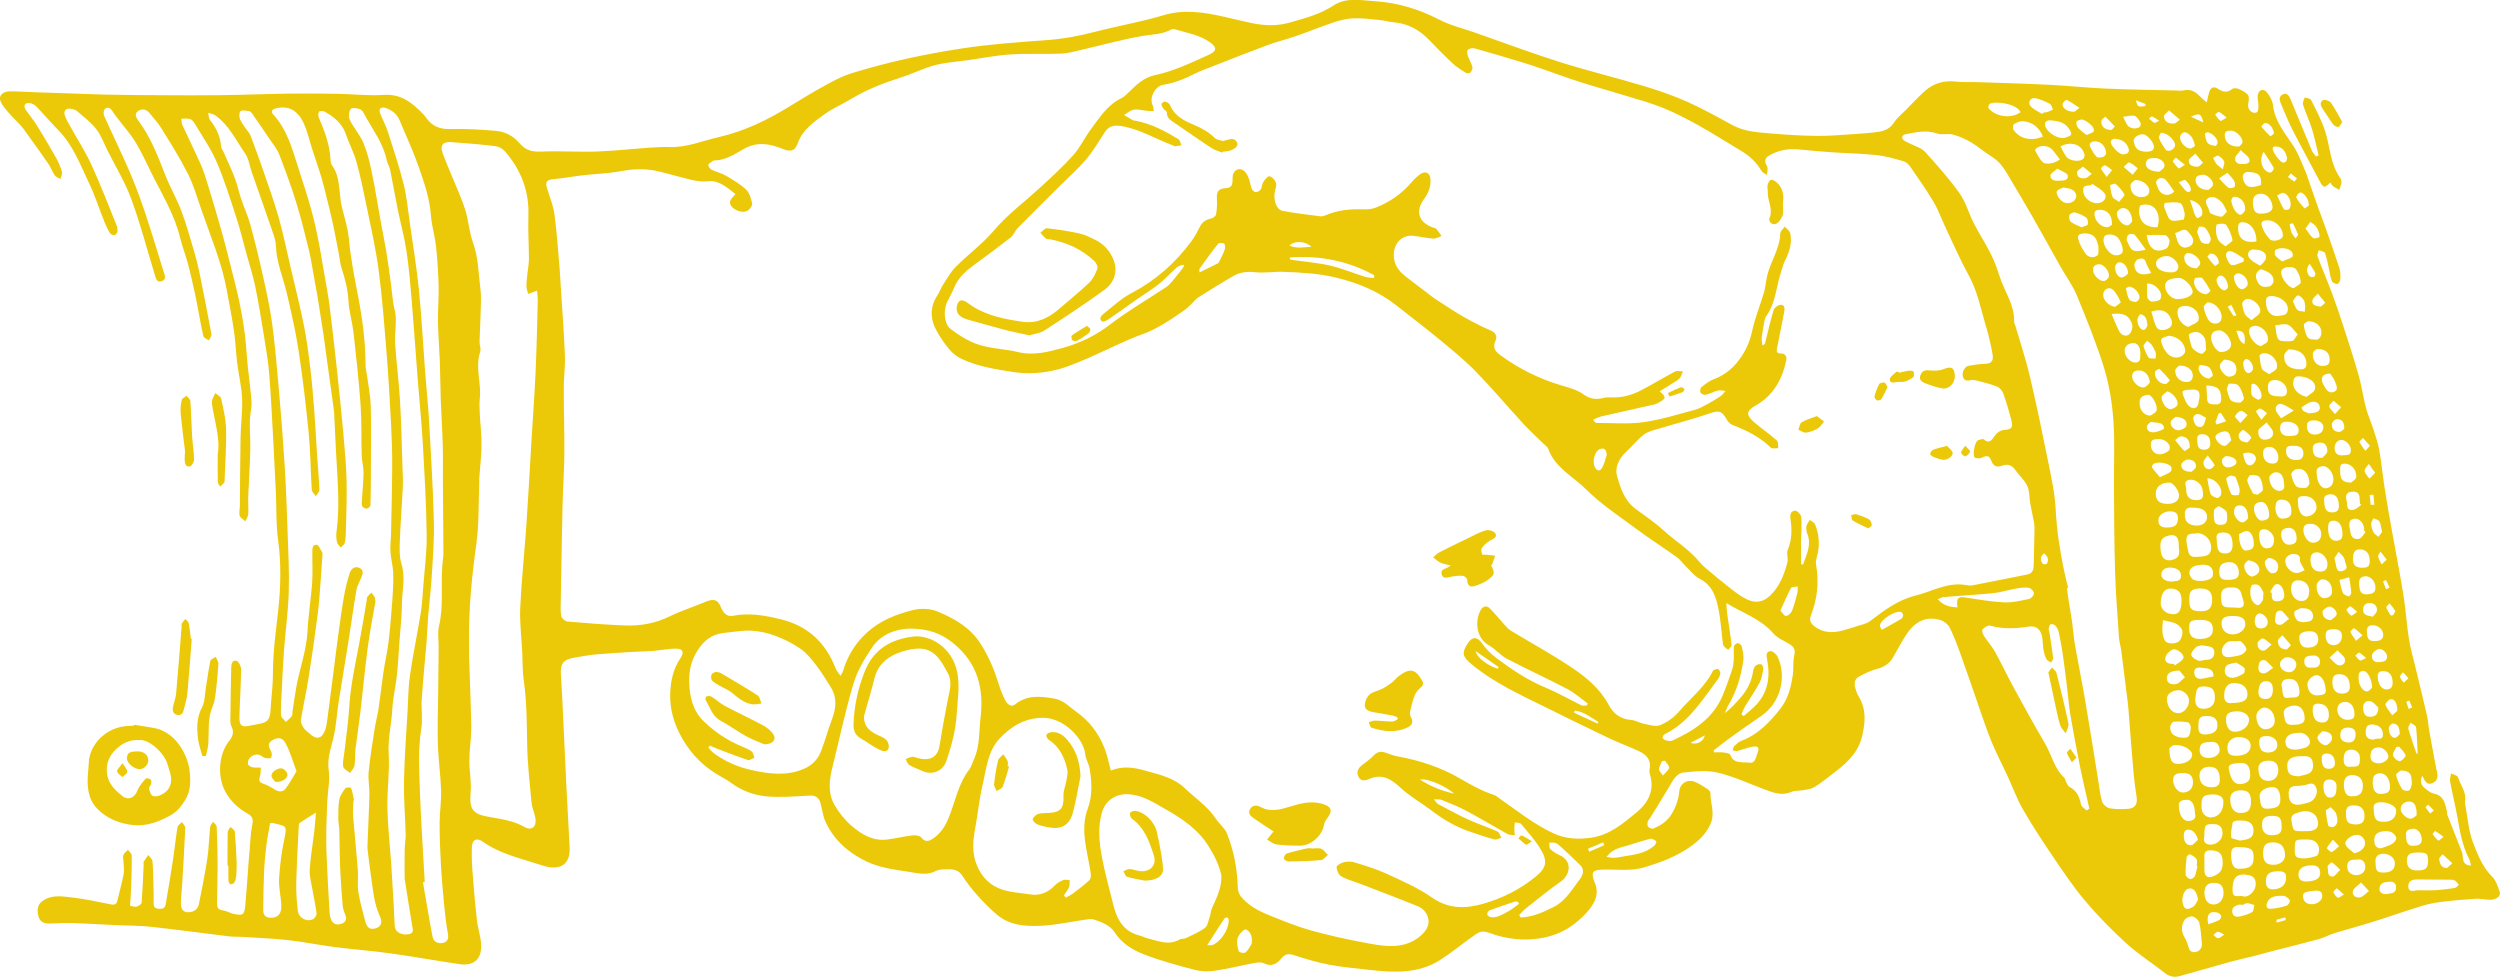 <?xml version="1.0" encoding="UTF-8"?> <svg xmlns="http://www.w3.org/2000/svg" viewBox="0 0 937.77 366.41"><defs><style>.cls-1{fill:#ecc908;}.cls-2{mix-blend-mode:multiply;}.cls-3{isolation:isolate;}</style></defs><g class="cls-3"><g id="Layer_2"><g id="Layer_1-2"><g class="cls-2"><g><path class="cls-1" d="M827.75,38.45c.36-1.56,.59-2.53,.82-3.51,.49-2.07,1.72-2.78,3.47-1.6,1.92,1.29,3.48,1.49,5.36-.01,.5-.4,1.74-.26,2.43,.06,1.28,.61,2.8,1.29,3.49,2.4,.55,.88,.04,2.44-.05,3.69-.11,1.77,1.76,3.42,3.3,2.65,.5-.25,.58-1.62,.59-2.48,.02-1.45-.57-3.01-.18-4.31,.56-1.9,2.23-2.17,3.43-.59,1.02,1.35,2.02,3.03,2.19,4.65,.67,6.14,4.54,10.52,7.69,15.39,1.87,2.88,3.05,6.22,4.44,9.39,.7,1.6,1.19,3.28,1.76,4.93,.99,2.85,1.96,5.71,2.98,8.56,.93,2.6,1.94,5.16,2.85,7.76,1.76,5.01,3.55,10.02,5.18,15.08,.43,1.33,.45,2.83,.38,4.25-.03,.65-.72,1.76-1.14,1.77-.7,.02-1.81-.51-2.05-1.09-.57-1.44-.73-3.04-1.08-4.58-.45-1.99-.78-4.04-1.49-5.93-.21-.57-1.52-.73-2.32-1.07-.18,.76-.72,1.65-.49,2.26,1.72,4.61,3.67,9.14,5.4,13.76,1.55,4.15,2.97,8.35,4.33,12.57,2,6.18,4.02,12.36,5.78,18.61,1.1,3.89,1.62,7.94,2.65,11.86,.74,2.8,1.96,5.48,2.85,8.24,.82,2.55,1.71,5.1,2.16,7.72,.82,4.65,1.26,9.37,1.99,14.04,.85,5.44,1.81,10.87,2.78,16.3,1.42,7.97,3,15.91,4.28,23.89,.87,5.46,1.2,11,2.06,16.47,.58,3.68,1.64,7.29,2.51,10.92,1.44,6.01,2.94,12.01,4.32,18.04,.41,1.77,.45,3.63,.77,5.42,.86,4.84,1.78,9.66,2.69,14.49,.04,.23,.15,.46,.2,.69,.36,1.8,.55,3.57-1.49,4.54-2.17,1.03-2.98-.57-3.97-2.71-1.01,2.26-.37,3.62,.93,4.68,1.04,.85,2.22,1.8,3.47,2.05,3.76,.76,4.13,3.76,4.84,6.61,.11,.46,.01,.99,.18,1.41,1.82,4.68,3.69,9.34,5.5,14.03,.25,.64,.22,1.4,.3,2.1,.19,1.55,.75,2.74,3.04,2.82-.26-.98-.33-1.8-.69-2.48-2.6-4.94-3.46-10.35-4.43-15.76-.8-4.45-1.89-8.85-2.71-13.3-.18-.95,.22-2.01,.35-3.02,.9,.46,2.41,.74,2.61,1.42,.92,3.03,3.31,5.67,2.62,9.15-.03,.15-.03,.32,0,.48,.98,5.12,1.26,10.52,3.15,15.28,1.7,4.29,3.44,8.84,6.99,12.34,1.49,1.46,2.24,3.82,2.92,5.9,.47,1.47-1.42,2.87-3.64,2.83-1.83-.03-3.66-.48-5.47-.37-4.28,.26-8.56,.63-12.81,1.16-2.51,.31-5.03,.81-7.45,1.56-6.06,1.87-12.04,3.99-18.1,5.89-4.78,1.5-9.63,2.76-14.42,4.24-2.05,.63-3.96,1.71-6.02,2.28-5.93,1.62-11.9,3.08-17.85,4.61-2.31,.6-4.6,1.25-6.91,1.84-2.82,.71-5.67,1.31-8.47,2.08-6.27,1.73-12.52,3.56-18.78,5.3-2,.56-3.83,.36-5.61-1.04-4.81-3.79-10.04-7.09-14.56-11.2-5.52-5.02-10.78-10.39-15.58-16.09-4.57-5.44-8.52-11.42-12.52-17.31-3.79-5.59-7.48-11.26-10.83-17.11-2.2-3.85-3.7-8.1-5.57-12.14-2.01-4.34-4.25-8.58-6.07-12.99-1.82-4.4-3.27-8.96-4.85-13.46-2.23-6.37-4.38-12.77-6.67-19.12-1.24-3.45-2.52-6.91-4.15-10.18-.63-1.25-2.15-2.47-3.51-2.87-5.31-1.58-9.56,.38-13.02,5.82-1.67,2.62-3.16,5.36-4.67,8.07-1.37,2.47-3.43,3.76-6.17,4.46-2.26,.58-4.41,1.69-6.51,2.75-1.76,.89-2.06,2.55-1.56,4.33,.3,1.07,.64,2.17,1.22,3.11,2.9,4.75,2.64,9.51,1.4,14.85-1.64,7.01-6.55,10.82-11.67,14.73-2.07,1.59-4.13,3.23-6.36,4.57-1.16,.7-2.68,.86-4.07,1.12-1.48,.28-3.14,.07-4.47,.65-3.36,1.47-6.4,.42-9.47-.7-5.98-2.19-11.8-4.99-17.95-6.49-4.11-1-8.7-.56-13-.09-2.87,.31-4.14,3.2-5.54,5.55-2.3,3.87-4.7,7.7-7.06,11.53-.29,.47-.79,.89-.89,1.39-.12,.63-.17,1.55,.19,1.92,.45,.45,1.51,.83,2.02,.61,2.7-1.19,5.08-2.64,6.75-5.4,1.66-2.75,2.61-5.51,2.91-8.65,.29-2.98,3.23-4.62,6-3.39,1.59,.71,3.07,1.68,4.54,2.64,.49,.32,1.12,.96,1.11,1.45-.05,3.86,1.85,7.62,.05,11.63-1.72,3.83-4.39,6.33-7.79,8.69-5.22,3.63-10.89,5.75-16.89,7.56-5.15,1.55-10.25,.78-15.39,.89-1.33,.03-3.08,.08-3.84,.88-.57,.6-.17,2.56,.34,3.66,2.22,4.8-.15,8.58-3.04,11.73-4.17,4.55-9.18,7.85-15.56,9.18-6.14,1.28-11.97,.92-17.86-.73-1.81-.51-3.6-1.45-5.41-1.47-1.27-.02-2.65,1.04-3.81,1.86-4.08,2.88-7.94,6.09-12.14,8.77-8.25,5.27-17.45,4.78-26.65,3.73-5.06-.58-10.15-1.01-15.13-1.96-4.45-.85-8.82-2.18-13.13-3.57-1.96-.63-3.24-.49-4.59,1.15-1.7,2.05-3.67,3.39-6.66,1.91-1.13-.56-2.82-.24-4.2,.02-4.77,.88-9.48,2.11-14.27,2.79-2.47,.35-5.19,.25-7.6-.38-6.44-1.7-12.93-3.43-19.12-5.86-4.14-1.63-8.09-4.04-10.71-8.07-1.88-2.9-5.08-4.01-8.21-5.02-.56-.18-1.25-.08-1.87,0-5.88,.84-11.73,2.16-17.64,2.45-5.79,.28-11.77-.12-16.54-4.18-2.65-2.26-5.11-4.77-7.43-7.37-2.01-2.25-3.86-4.68-5.51-7.21-1.34-2.06-3.2-2.5-5.33-2.43-1.51,.05-3.22-.08-4.47,.58-3.44,1.82-6.79,.93-10.25,.38-5.42-.85-10.87-1.48-15.9-3.89-6.75-3.23-12.14-7.93-15.33-14.76-1.02-2.19-1.27-4.73-1.92-7.1-.56-2.02-1.77-2.96-4.03-2.85-5.4,.27-10.86,.78-16.21,.3-4.8-.43-9.43-2.18-13.43-5.17-1.01-.76-2.13-1.4-3.25-2.01-6.37-3.45-11.31-8.16-14.98-14.59-3.09-5.42-4.72-10.98-4.48-17.04,.18-4.61,1.15-9.14,3.87-13.09,1.49-2.17,.86-3.54-1.75-3.53-2.21,0-4.41,.41-6.61,.64-.71,.08-1.42,.21-2.13,.25-2.61,.13-5.22,.2-7.82,.36-4.58,.28-9.17,.53-13.74,.95-2.7,.25-5.36,.81-8.04,1.23-3.71,.58-5.04,2.25-4.8,6.02,.19,3.02,.38,6.05,.52,9.07,.5,10.48,.96,20.96,1.47,31.44,.4,8.2,.83,16.39,1.29,24.59,.35,6.27-3.41,9.02-10.18,6.8-7.67-2.53-15.72-4.2-22.52-9.01-2.19-1.55-3.88-.6-3.96,2.11-.09,2.94-.02,5.89,.2,8.82,.47,6.16,.99,12.33,1.68,18.47,.35,3.13,1.45,6.21,1.6,9.33,.26,5.41-2.78,8.07-8.11,7.29-8.65-1.27-17.26-2.84-25.93-4.05-6.94-.96-13.94-1.47-20.89-2.36-5.91-.76-11.77-1.98-17.69-2.63-5.85-.64-11.74-.84-17.62-1.21-1.35-.09-2.72,.01-4.06-.15-9.84-1.2-19.67-2.53-29.52-3.62-4.17-.46-8.4-.39-12.6-.59-5.64-.27-11.28-.62-16.92-.81-2.85-.09-5.71,.11-8.56,.19-2.18,.07-3.73-.73-4.24-3-.66-2.91,.08-4.61,2.25-5.89,3.47-2.04,7.2-1.23,10.75-.85,4.8,.52,9.53,1.66,14.29,2.56,1.29,.24,2.09,.03,2.42-1.46,.71-3.26,1.68-6.47,2.3-9.75,.29-1.52,.01-3.16-.03-4.74-.02-.87-.33-1.83-.06-2.58,.28-.76,1.12-1.31,1.72-1.96,.5,.7,1.42,1.39,1.43,2.09,.05,4.06-.09,8.11-.22,12.17-.07,2.21-.26,4.42-.41,6.77,1.02,.13,1.85,.47,2.53,.27,.71-.21,1.77-.89,1.81-1.43,.36-4.74,.54-9.49,.76-14.24,.02-.4-.15-.88,.03-1.18,.5-.87,1.12-1.67,1.69-2.5,.55,.77,1.51,1.49,1.58,2.31,.28,2.98,.28,5.98,.36,8.97,.06,2.23,.14,4.46,.09,6.69-.03,1.33,.31,2.05,1.79,2.19,1.4,.14,2.46-.11,2.71-1.59,.97-5.63,1.92-11.26,2.78-16.91,.61-4.02,1-8.07,1.66-12.07,.12-.73,1.1-1.31,1.69-1.97,.43,.75,1.27,1.52,1.23,2.26-.3,7-.73,13.98-1.15,20.98-.15,2.52-.5,5.04-.48,7.56,.01,1.7,.76,3.15,2.89,3.05,2.09-.1,3.49-1.13,3.89-3.21,1.09-5.6,2.26-11.19,3.11-16.82,.59-3.92,.66-7.91,1.07-11.86,.08-.71,.7-1.37,1.08-2.05,.48,.61,1.35,1.21,1.38,1.85,.22,5.01,.34,10.04,.35,15.05,0,4.69-.19,9.38-.23,14.07-.01,1.55,.93,2.14,2.45,2.33,1.16,.14,2.23,.89,3.39,1.15,1.21,.26,2.65,.66,3.66,.23,.67-.29,.99-1.91,1.08-2.97,.51-5.76,.89-11.53,1.32-17.29,.09-1.25,.23-2.5,.34-3.75,.28-3.05,.29-6.16,.92-9.13,.44-2.09,.41-3.43-1.61-4.56-3.61-2.01-6.54-4.7-8.53-8.45-2.93-5.53-2.43-13.91,1.5-18.79,1.32-1.64,1.95-3.22,1-5.25-.33-.7-.52-1.55-.52-2.32,.07-6.65,.17-13.3,.33-19.96,.03-1.27,.35-3.01,1.96-2.58,.84,.22,1.76,2.09,1.75,3.21-.07,5.95-.49,11.9-.63,17.85-.08,3.3,.9,4,4.08,3.23,2.23-.54,5.12-.55,6.46-1.98,1.29-1.38,1.1-4.26,1.31-6.5,.36-3.79,.71-7.6,.72-11.4,.02-7.9,1.13-15.67,1.99-23.5,.96-8.76,1.14-17.57-.08-26.41-.79-5.73-.54-11.6-.8-17.41-.28-6.18-.58-12.36-.92-18.53-.48-8.72-.9-17.44-1.58-26.14-.36-4.58-1.15-9.14-1.88-13.68-1.03-6.34-2.05-12.69-3.33-18.99-.84-4.1-2.15-8.11-3.26-12.15-1.26-4.6-2.37-9.26-3.85-13.79-2.31-7.07-4.51-14.22-7.45-21.03-2.19-5.07-5.44-9.68-8.28-14.46-.39-.65-1.05-1.39-1.73-1.57-.99-.27-2.1-.08-3.16-.09,.11,.8,.05,1.68,.37,2.39,2.28,4.97,4.71,9.87,6.94,14.87,1,2.25,1.73,4.63,2.45,6.99,1.87,6.15,3.75,12.3,5.46,18.49,1.62,5.82,3.04,11.7,4.54,17.56,2.34,9.11,4.12,18.3,4.71,27.72,.38,6.01,1.39,11.98,1.83,17.98,.18,2.39-.59,4.84-.63,7.27-.07,3.74,.25,7.48,.16,11.21-.15,5.87-.55,11.73-.77,17.59-.08,2.05,.17,4.13,.03,6.17-.06,.94-.7,1.84-1.08,2.75-.75-.68-1.91-1.24-2.15-2.07-.33-1.15,.06-2.5,.07-3.76,.09-8.58,.09-17.16,.26-25.74,.09-4.82,.78-9.65,.58-14.45-.18-4.42-1.28-8.8-1.83-13.22-.5-4.02-.63-8.08-1.21-12.08-.73-5.02-1.75-10.01-2.64-15.01-1.9-10.66-6.18-20.57-9.66-30.72-1.54-4.5-2.89-9.13-5.02-13.35-2.92-5.8-6.42-11.31-9.83-16.85-1.28-2.08-2.95-3.93-4.51-5.83-1.16-1.4-2.76-1.85-4.26-.84-1.68,1.13-.69,2.67,.13,3.77,4.64,6.22,7.29,13.38,10.1,20.5,1.77,4.49,4.24,8.71,5.94,13.22,1.88,4.98,3.28,10.13,4.8,15.24,.77,2.58,1.43,5.19,1.97,7.83,1.57,7.72,3.1,15.45,4.52,23.19,.13,.69-.62,1.55-.97,2.33-.71-.51-1.9-.91-2.05-1.56-.82-3.39-1.37-6.85-2.03-10.29-.36-1.87-.69-3.74-1.11-5.6-.83-3.7-1.62-7.41-2.6-11.07-.92-3.46-2.22-6.81-3.08-10.28-2.15-8.79-6.95-16.37-10.85-24.36-1.84-3.78-3.64-7.61-5.8-11.21-1.67-2.77-3.88-5.22-5.85-7.82-.91-1.2-1.9-2.35-2.69-3.62-.74-1.19-1.68-1.98-2.87-1.07-.51,.39-.71,1.86-.4,2.55,3.11,6.98,6.49,13.83,9.52,20.84,2.14,4.95,4.03,10.03,5.74,15.14,2.47,7.37,4.7,14.83,7,22.26,.43,1.39,1.4,3.27-.63,3.9-2.04,.64-2.27-1.42-2.7-2.84-2.87-9.37-5.34-18.88-8.72-28.06-2.32-6.29-5.88-12.11-8.9-18.14-1.35-2.7-2.38-5.67-4.21-8.01-2.01-2.58-4.73-4.63-7.23-6.79-.62-.53-1.6-.76-2.44-.88-1.69-.24-2.67,.79-2.16,2.39,.44,1.39,1.21,2.69,1.92,3.99,2.69,4.87,5.74,9.58,8.07,14.62,3.4,7.37,6.29,14.98,9.36,22.5,.32,.79,.5,1.71,.44,2.55-.03,.49-.62,1.27-1.05,1.33-.56,.09-1.5-.22-1.77-.67-.83-1.35-1.51-2.82-2.1-4.29-1.95-4.87-3.54-9.92-5.81-14.63-3.27-6.78-5.87-13.97-11.28-19.54-2.91-3-5.64-6.18-8.55-9.19-.61-.63-1.62-1.09-2.5-1.19-1.64-.19-2.34,1.03-1.42,2.43,1.31,1.99,2.89,3.81,4.15,5.82,2.47,3.97,4.86,8,7.16,12.07,.97,1.73,1.78,3.59,2.35,5.48,.23,.77-.37,1.8-.6,2.71-.73-.47-1.7-.78-2.15-1.44-.95-1.36-1.5-3-2.44-4.37-2.51-3.66-5.12-7.25-7.71-10.85-.83-1.16-1.64-2.36-2.59-3.43-1.45-1.62-3.08-3.08-4.49-4.73-1.16-1.36-2.41-2.78-3.1-4.39-.83-1.93,.82-3.68,3.42-3.68,3.5,0,7.01,.26,10.51,.38,4.51,.16,9.02,.29,13.53,.44,4.05,.13,8.09,.33,12.14,.41,6.85,.12,13.7,.19,20.55,.22,7.64,.04,15.28,.09,22.92-.02,8.09-.11,16.17-.45,24.26-.57,6.36-.09,12.71-.05,19.07,.06,5.79,.09,11.61,.81,17.36,.41,6.59-.45,10.78,3.04,14.84,7.26,.39,.4,.72,.85,1.05,1.31,2.21,3.1,5.05,4.35,8.99,4.24,5.72-.16,11.47,.19,17.18,.68,3.4,.29,6.57,1.89,8.76,4.51,2.23,2.66,4.61,3.43,8.06,3.27,6.93-.33,13.89,.21,20.82-.02,6.76-.23,13.5-1,20.25-1.47,2.46-.17,4.94-.29,7.41-.22,6.37,.19,12.15-2.31,18.19-3.69,9.61-2.18,18.31-6.41,26.65-11.54,4.54-2.79,9.1-5.56,13.77-8.11,3.13-1.71,6.38-3.38,9.77-4.42,13.48-4.16,27.28-7.1,41.2-9.23,10.53-1.61,21.22-2.34,31.86-3.12,6.08-.45,11.97-1.53,17.85-3.07,8.55-2.23,17.31-3.7,25.76-6.24,7.73-2.33,15.09-1.17,22.57,.5,3.58,.8,7.13,1.7,10.72,2.45,4.66,.96,9.33,1.14,13.96-.17,5.74-1.63,11.51-3.1,16.61-6.46,4.78-3.15,10.19-1.94,15.39-1.61,8.53,.54,16.5,2.91,24.15,6.87,4.27,2.21,9.09,3.36,13.67,4.97,10.6,3.71,21.12,7.66,31.83,11.04,10.33,3.26,20.89,5.8,31.27,8.92,5.56,1.67,11.09,3.58,16.39,5.93,5.87,2.61,11.48,5.82,17.16,8.86,4.21,2.25,8.83,2.57,13.4,2.96,5.95,.51,11.92,.92,17.89,.98,4.92,.06,9.86-.41,14.78-.72,2.83-.18,5.66-.4,8.47-.8,2.41-.35,4.46-1.28,5.91-3.57,1.08-1.71,2.79-3.03,4.24-4.5,2.34-2.37,4.62-4.82,7.07-7.07,3.35-3.07,7.32-4.24,11.9-3.71,2.68,.31,5.42,.12,8.13,.21,9.08,.31,18.16,.56,27.23,1.01,6.83,.34,13.64,1.09,20.47,1.39,8.84,.39,17.69,.51,26.54,.73,1.04,.03,2.11,.16,3.1-.06,2.51-.56,4.32,.49,5.95,2.21,.67,.71,1.45,1.3,2.59,2.3ZM275.88,72.81c-3.14-2.57-6.35-5.24-10.1-4.83-4.23,.46-7.82-.94-11.64-1.85-2.91-.69-5.77-1.63-8.7-2.18-4.24-.79-8.46-.51-12.75,.29-4.55,.85-9.24,.96-13.86,1.49-3.71,.43-7.4,1.11-11.12,1.46-2.72,.26-3.3,1.04-2.45,3.67,1.02,3.18,2.3,6.35,2.74,9.63,.9,6.77,1.33,13.6,1.93,20.41,.18,2.06,.26,4.13,.39,6.2,.55,8.74,1.22,17.48,1.58,26.23,.17,4.03-.43,8.08-.43,12.12,0,8.27,.28,16.54,.22,24.81-.04,6.21-.52,12.42-.66,18.63-.28,11.95-.46,23.9-.67,35.85-.04,2.13-.19,4.3,.16,6.37,.14,.81,1.46,1.96,2.33,2.03,7.22,.63,14.44,1.2,21.68,1.48,5.88,.23,11.56-.88,16.91-3.53,1.98-.98,4.07-1.76,6.13-2.58,2.2-.88,4.46-1.63,6.62-2.58,3.44-1.52,5.09-1.15,6.31,2.01,.69,1.78,2.14,3.5,4.32,3.07,6.31-1.26,12.39-.13,18.43,1.39,9.94,2.5,16.52,8.81,20.19,18.31,.35,.91,1.07,1.67,1.84,2.82,.51-.94,.77-1.26,.88-1.62,1.68-5.79,4.73-10.76,9.2-14.78,4.86-4.37,10.85-6.72,17.01-8.27,2.93-.74,6.63-.62,9.37,.54,6.27,2.65,12.22,5.95,16.11,12.12,2.75,4.36,4.8,8.91,6.34,13.77,.78,2.47,1.62,4.97,2.81,7.26,.66,1.28,2.08,3.01,3.79,1.65,4.57-3.64,9.57-3.04,14.75-2.14,3.45,.6,5.59,3.13,8.23,4.97,4.86,3.38,8.21,7.97,10.43,13.34,1.13,2.73,1.65,5.71,2.47,8.68,4.4-1.83,8.61-1.21,12.78-.02,5.28,1.5,10.78,2.64,14.92,6.58,4,3.81,8.71,6.91,11.82,11.65,1.21,1.85,3.2,3.31,3.99,5.28,2.6,6.43,3.91,13.22,4.11,20.16,.05,1.84,.65,3.11,1.88,4.41,2.99,3.17,6.78,4.98,10.69,6.53,4.85,1.93,9.71,3.92,14.72,5.32,6.51,1.82,13.14,3.3,19.79,4.54,6.46,1.21,13.16,2.71,19.31-.88,2.15-1.26,4.56-3.55,5.07-5.77,.57-2.51-.88-5.66-3.8-6.85-7.36-3.02-14.81-5.8-22.23-8.67-2.23-.86-4.61-1.44-6.64-2.63-.98-.58-1.71-2.29-1.72-3.49,0-.62,1.73-1.57,2.81-1.82,1.28-.29,2.78-.27,4.02,.12,4,1.25,8.06,2.44,11.85,4.19,5.84,2.7,11.85,5.31,17.09,8.96,6.2,4.32,12.4,4.27,19.06,2.39,7.37-2.09,14.03-5.42,20.01-10.35,3.88-3.2,4.42-5.73,1.62-10.29-2.05-3.34-4.73-6.32-7.26-9.34-.42-.5-1.53-.41-2.32-.6-.07,.75-.19,1.5-.2,2.25,0,.86,.1,1.71,.16,2.57-.89-.12-1.92,0-2.66-.41-5.22-2.88-10.32-5.97-15.58-8.78-2.94-1.57-6.08-2.77-9.17-4.04-.67-.28-1.51-.14-2.94-.24,.84,.99,1.1,1.53,1.53,1.76,3.72,1.97,7.41,4.03,11.23,5.78,3.62,1.66,7.42,2.9,11.06,4.53,.72,.32,1.03,1.55,1.53,2.36-.91,.23-1.92,.83-2.71,.62-3.07-.82-6.08-1.89-9.1-2.9-5.27-1.77-9.97-4.54-14.38-7.9-3.84-2.93-8.15-5.31-11.67-8.58-3.58-3.32-6.94-5.44-11.86-3.24-1.48,.66-3.22,.88-4.04-1.17-.76-1.92,.27-3.17,1.71-4.27,1.38-1.06,2.84-2.07,4.02-3.33,1.33-1.41,2.68-1.83,4.49-1.17,1.57,.57,3.16,1.16,4.79,1.45,8.15,1.49,15.93,4.06,23.1,8.2,4.2,2.43,8.37,4.81,13.01,6.28,.58,.19,1.08,.66,1.6,1.02,6.7,4.68,13.05,9.84,20.56,13.32,4.51,2.09,8.97,2.31,13.75,1.7,7.16-.91,12.35-5.37,17.52-9.65,4.31-3.58,6.75-8.28,4.88-14.24-.18-.59-.22-1.29-.1-1.9,.72-3.62-1.36-5.52-4.22-6.83-3.63-1.66-7.39-3.05-11-4.76-7.61-3.62-15.17-7.34-22.72-11.08-9.98-4.95-20.2-9.48-28.89-16.7-3.38-2.8-3.75-4.22-1.34-7.85,1.74-2.63,3.52-2.46,5.32,.06,1.4,1.96,3.13,3.8,5.06,5.25,5.85,4.4,11.88,8.5,18.74,11.33,4.62,1.91,8.98,4.47,13.49,6.66,.56,.27,1.37,.04,2.06,.04,.09-.26,.18-.51,.26-.77-2.55-1.83-4.93-3.99-7.69-5.43-7.46-3.91-15.13-7.39-22.59-11.3-2.49-1.31-4.38-3.73-6.85-5.1-4.43-2.45-5.39-8.72-3.05-13.06,.86-1.59,2.23-1.99,3.52-.71,1.95,1.94,3.66,4.12,5.52,6.16,.74,.81,1.5,1.67,2.42,2.22,7.62,4.62,15.48,8.89,22.87,13.86,5.46,3.67,10.58,7.94,13.8,14.01,1.73,3.27,4.45,5.27,8.36,5.56,1.61,.12,3.13,1.12,4.74,1.43,2.04,.39,4.43,1.23,6.13,.53,2.63-1.07,5.22-2.9,7.06-5.06,4.33-5.07,9.8-9.22,12.8-15.4,.03-.07,.09-.16,.15-.18,.57-.17,1.25-.58,1.68-.4,.44,.18,.92,.96,.89,1.46-.04,.75-.34,1.6-.8,2.21-5.85,7.7-10.85,16.22-20.01,20.75-.41,.2-.88,.85-.85,1.25,.03,.38,.64,.91,1.08,1.02,.82,.2,1.85,.47,2.53,.16,8.06-3.68,15.35-8.31,18.94-16.95,1.34-3.21,2.47-6.51,3.58-9.81,.38-1.14,.52-2.4,.58-3.62,.09-1.65-.11-3.33,.05-4.97,.05-.48,.91-1.21,1.42-1.23,.5-.02,1.39,.64,1.5,1.13,.38,1.76,.88,3.63,.63,5.36-.84,5.96-2.58,11.67-5.68,16.9-.53,.9-.84,1.92-1.25,2.89,2.42-1.91,4.39-4.06,6.27-6.29,2.3-2.74,3.77-5.89,4.32-9.46,.12-.75,.43-1.64,.97-2.11,.49-.43,1.48-.66,2.08-.46,.42,.14,.83,1.21,.74,1.78-.29,1.72-.54,3.55-1.34,5.06-1.64,3.07-3.66,5.94-5.46,8.92-.56,.93-.92,1.98-1.38,2.97,.3,.22,.59,.44,.89,.66,1.72-1.56,3.61-2.96,5.11-4.7,4.13-4.77,4.8-10.43,3.66-16.41-.27-1.41-.6-3.02,1.19-3.24,.82-.1,2.24,1.09,2.69,2.03,3.71,7.79,.94,17.55-6.1,22.3-4.15,2.8-8.22,5.71-12.28,8.63-1.9,1.36-3.71,2.85-5.57,4.28l.14,.73c1.13,0,2.27-.11,3.38,.03,.95,.12,2.49,.31,2.69,.87,1.34,3.66,4.65,2.57,7.14,2.98,2.3,.38,2.47-2.07,3.09-3.62,.81-2.01,.32-2.73-1.85-2.38-1.95,.32-3.81,1.13-5.74,1.61-.53,.13-1.15-.15-1.73-.24,.19-.54,.24-1.22,.6-1.58,.8-.77,1.67-1.61,2.67-1.99,6.31-2.38,10.7-7.01,14.71-12.16,2.86-3.67,3.89-7.99,4.57-12.41,.38-2.49,0-5.12,.57-7.55,.51-2.21-.23-3.25-1.93-4.25-2.05-1.21-4.44-2.2-5.93-3.93-4.68-5.43-11.35-7.57-17.63-11.37,.14,1.66,.18,2.97,.36,4.26,.53,3.79,1.18,7.56,1.6,11.35,.07,.6-.8,1.3-1.23,1.95-.57-.47-1.26-.84-1.66-1.42-.34-.49-.4-1.21-.47-1.83-.5-3.95-.73-7.94-1.5-11.84-.91-4.62-2.21-9.04-7.03-11.54-2.09-1.08-3.66-3.19-5.42-4.88-1.09-1.04-1.95-2.36-3.15-3.22-5.1-3.65-10.39-7.03-15.42-10.77-6.39-4.74-13.13-9.19-18.73-14.76-4.87-4.85-11.65-8.09-14.16-15.19-.24-.69-1.04-1.19-1.61-1.75-2.55-2.51-5.23-4.91-7.66-7.54-5.98-6.5-11.66-13.29-17.82-19.6-4.27-4.37-9.05-8.26-13.77-12.16-5.21-4.31-10.63-8.37-15.93-12.59-6.81-5.42-14.55-8.6-23-10.61-6.49-1.55-13.01-1.88-19.58-2.11-3.48-.12-7.01,.52-10.45,.15-2.93-.32-5.64-.08-8.09,1.31-4.61,2.61-9.09,5.45-13.56,8.28-.92,.58-1.57,1.58-2.38,2.34-.93,.87-1.84,1.78-2.88,2.5-4.98,3.43-9.91,6.85-15.74,8.93-5.59,1.99-10.92,4.74-16.36,7.15-2.4,1.06-4.77,2.21-7.2,3.17-2.65,1.05-5.31,2.13-8.06,2.83-5.51,1.4-11.02,1.78-16.77,.89-6.63-1.03-13.2-2.07-19.29-4.94-1.67-.79-3.24-2.07-4.45-3.48-1.71-1.98-3.19-4.19-4.51-6.45-2.7-4.62-3.05-9.3,.05-13.97,.79-1.19,1.23-2.6,2.01-3.79,1.51-2.32,2.86-4.84,4.79-6.77,4.67-4.68,10.1-8.66,14.36-13.67,5.07-5.97,11.26-10.54,16.94-15.74,4.39-4.02,8.82-8.06,12.79-12.48,2.62-2.92,4.3-6.64,6.67-9.81,3.26-4.38,6.21-9.11,11.44-11.6,.97-.46,1.78-1.3,2.57-2.07,2.85-2.82,5.84-5.7,9.79-6.52,7.28-1.51,13.84-4.73,20.51-7.74,2.81-1.27,2.98-2.65,.54-4.46-4-2.98-8.91-3.66-13.52-5.08-.41-.13-1.01-.02-1.4,.19-3.32,1.83-7,1.72-10.59,2.34-7.5,1.28-14.87,3.36-22.31,5.07-2.7,.62-5.42,1.45-8.16,1.57-6.35,.27-12.73-.11-19.07,.3-5.38,.35-10.72,1.41-16.07,2.17-4.09,.58-8.27,.81-12.24,1.86-4.36,1.15-8.46,3.24-12.77,4.6-6.54,2.07-12.86,4.54-18.75,8.1-3.31,2-6.96,3.52-10.06,5.8-3.94,2.89-8.08,5.69-9.88,10.72-1.08,3.01-2.67,3.42-5.65,2.2-4.87-1.99-9.54-2.85-14.64,.02-3.37,1.9-6.8,4.24-10.99,4.3-.3,0-.63,.17-.87,.36-.54,.42-1.5,.96-1.45,1.35,.08,.66,.68,1.5,1.29,1.8,1.71,.84,3.66,1.23,5.29,2.18,2.65,1.54,5.37,3.13,7.57,5.21,1.31,1.24,1.96,3.43,2.32,5.3,.15,.8-1.01,2.29-1.94,2.76-1.73,.87-4.7-.28-5.83-1.77-1.48-1.95,.27-3.01,1.46-4.52Zm168.38,27.06l-.43-.6c-.81,.33-1.77,.48-2.39,1.02-2.32,2.05-4.38,4.39-6.8,6.3-2.78,2.2-5.84,4.05-8.76,6.09-3.3,2.31-6.56,4.69-9.88,6.96-.75,.51-1.99,1.25-2.49,.97-1.43-.8-.6-2.08,.24-2.74,3.46-2.74,6.75-5.86,10.6-7.88,9.15-4.8,16.61-11.38,22.66-19.65,1.22-1.66,2.19-3.53,3.13-5.37,.88-1.73,2.18-2.58,4.06-2.97,.75-.15,1.83-.94,1.95-1.58,.34-1.86,.42-3.8,.31-5.69-.16-2.93,.48-3.96,3.47-4.16,1.81-.12,2.33-1.07,2.4-2.6,.03-.72-.04-1.45,.09-2.15,.47-2.35,2.79-3.16,4.5-1.48,.75,.74,1.22,1.84,1.6,2.86,.45,1.18,.55,2.5,1.04,3.66,.23,.56,1.01,1.24,1.52,1.23,.65-.02,1.52-.54,1.88-1.11,.48-.78,.38-1.93,.88-2.68,.6-.91,1.73-2.31,2.35-2.18,.96,.2,2.04,1.39,2.41,2.41,.34,.91-.13,2.16-.37,3.23-.69,3.17,.56,6.91,2.88,7.35,4.68,.87,9.42,1.42,14.14,2.02,.67,.09,1.44-.13,2.08-.41,4.5-1.94,9.21-2.36,14.05-2.19,1.56,.05,3.25-.09,4.68-.65,5.19-2.05,9.69-5.16,13.36-9.43,.98-1.14,2.07-2.24,3.29-3.1,2.03-1.44,3.77-.51,3.88,2,.13,2.73-.79,5.08-2.43,7.31-3.39,4.62-2,8.8,3.38,10.68,.45,.16,1.01,.26,1.29,.59,.7,.8,1.28,1.72,1.9,2.6-1.03,.35-2.08,1.04-3.07,.97-2.53-.18-5.04-.77-7.57-1.05-4.16-.46-7.2,2.83-7.28,6.93-.08,4.08,2.04,6.5,4.92,8.7,3.35,2.55,6.7,5.11,10.05,7.65,.32,.24,.66,.45,.99,.67,3.05,1.96,6.06,3.99,9.17,5.84,2.5,1.49,5.11,2.8,7.71,4.13,1.2,.62,2.48,1.08,3.7,1.66,1.69,.82,2.39,2.12,1.57,3.92-1.03,2.25-.2,3.74,1.64,5.1,7.06,5.23,14.79,9.05,23.21,11.55,2.8,.83,5.82,1.6,8.11,3.27,2.52,1.83,4.81,2.1,7.57,1.39,.83-.21,1.74-.26,2.6-.21,4.11,.26,7.94-.79,11.52-2.64,4.31-2.24,8.45-4.79,12.75-7.05,.78-.41,1.96-.06,2.96-.06-.42,.91-.65,2.02-1.32,2.68-.95,.93-2.21,1.55-3.35,2.28-1.31,.84-2.64,1.65-4.05,2.53,2.49,2.15,2.44,2.66-.1,4.06-.56,.31-1.12,.68-1.72,.82-6.67,1.52-13.35,2.98-20.02,4.51-1.07,.25-2.07,.8-3.1,1.21,.55,.91,.88,1.25,1.21,1.25,5.87-.01,11.82,.52,17.58-.27,6.51-.9,12.88-2.93,19.27-4.62,1.73-.46,3.35-1.42,4.95-2.27,1.67-.89,3.3-1.88,4.87-2.95,.69-.47,1.18-1.25,1.76-1.89-.94-.07-1.94-.38-2.82-.17-1.53,.38-2.95,1.2-4.48,1.58-.61,.15-1.71-.19-2.02-.68-.31-.49-.2-1.77,.21-2.1,1.46-1.18,3.01-2.41,4.74-3.05,3.88-1.43,6.86-3.82,9.34-7.09,2.56-3.36,4.17-6.96,5.06-11.15,1.03-4.85,2.99-9.5,4.39-14.28,.6-2.05,.7-4.24,1.21-6.33,1.31-5.38,4.75-10.09,4.91-15.87,.02-.85,1.1-1.66,1.68-2.49,.71,.83,1.86,1.57,2.06,2.5,.75,3.58-.27,6.92-1.92,10.13-.64,1.25-.97,2.67-1.43,4.01-1.94,5.66-2.02,11.94-5.72,17.02-.36,.49-.51,1.18-.62,1.8-.38,2.02-.77,4.05-1,6.09-.11,.97,.13,1.97,.22,2.96,.77-.28,.96-.53,1.03-.81,1.04-4.15,1.95-8.35,3.2-12.44,.27-.89,1.8-1.96,2.73-1.94,1.58,.03,1.44,1.59,1.21,2.81-.86,4.44-1.73,8.89-2.65,13.32-.27,1.32-.21,2.13,1.51,2.13,1.41,0,2.26,1.01,1.97,2.42-1.52,7.4-4.95,13.5-11.83,17.29-1.09,.6-2.54,1.84-2.53,2.77,.01,1.11,1.24,2.42,2.25,3.28,2.79,2.37,5.81,4.46,8.56,6.87,.58,.51,.36,1.91,.52,2.9-.94-.04-2.27,.31-2.77-.19-4.14-4.05-9.16-6.51-14.47-8.56-.81-.31-1.58-1.14-2.03-1.92-1.95-3.45-2.99-3.58-6.57-2.35-6.22,2.13-12.61,3.77-18.91,5.68-1.94,.59-4.1,1.02-5.63,2.21-2.49,1.92-4.47,4.48-6.8,6.62-2.63,2.41-4.16,5.88-3.34,8.77,1.28,4.55,2.77,9.42,7.03,12.53,3.63,2.66,7.33,5.16,10.71,8.25,3.83,3.52,8.37,6.31,11.95,10.19,1.06,1.15,2.04,2.41,3.23,3.43,3.33,2.83,6.7,5.63,10.15,8.31,1.87,1.45,3.82,2.89,5.95,3.85,3.06,1.37,5.88,.95,8.52-1.6,3.58-3.45,5.17-7.8,6.39-12.36,.4-1.47-.43-3.34,.13-4.69,1.6-3.86,1.65-7.71,1.01-11.72-.23-1.42,.2-3.07,1.86-3,.82,.03,2.17,1.56,2.24,2.49,.22,3.07-.06,6.18-.1,9.27-.04,2.79,0,5.57,0,8.36h.79c1.23-3.7,3.21-7.29,1.56-11.44-.34-.87-.52-1.93-.36-2.82,.16-.86,.86-1.61,1.32-2.42,.67,.56,1.65,.98,1.94,1.69,1.36,3.31,1.73,6.78,1.12,10.32-.27,1.56-1.02,3.21-.76,4.68,1.19,6.64,.49,13.01-1.95,19.24-.65,1.65-.08,2.88,1.3,3.94,3.86,2.99,8,2.54,12.26,1.16,1.13-.37,2.29-.67,3.41-1.06,1.76-.61,3.78-.88,5.19-1.96,5.27-4.01,10.46-7.96,17.11-9.61,6.13-1.52,11.81-5.01,18.49-4.02,.94,.14,1.94,.35,2.85,.18,6.87-1.31,13.72-2.71,20.58-4.07,2.14-.42,2.39-1.99,2.42-3.79,.06-4.04,.2-8.09,.28-12.13,.02-1.11,.05-2.23-.13-3.32-.42-2.5-1.02-4.96-1.46-7.46-.39-2.19-.21-4.61-1.11-6.54-1.03-2.2-3.07-3.91-4.49-5.96-1.3-1.89-2.91-2.39-4.96-1.61-2.1,.8-3.37,.02-4.1-1.97-.66-1.8-1.69-1.99-3.35-1.08-.73,.4-1.98,.37-2.77,.02-.85-.38-.3-4.92,.84-6.24,.44-.51,1.46-.52,2.22-.75,.05-.02,.15,.06,.21,.11,2.15,1.82,3.06,.36,4.23-1.35,.67-.98,1.99-1.99,3.1-2.08,3.2-.27,3.86-.75,3.08-3.81-.87-3.39-1.88-6.76-3.06-10.05-.36-1-1.34-2.12-2.31-2.5-2.5-.97-5.14-1.59-7.75-2.28-.67-.18-1.45-.28-2.1-.12-1.46,.38-2.55,.23-2.96-1.42-.41-1.65,.7-3.72,2.22-3.97,2.03-.33,4.08-.71,6.13-.72,2.26-.02,3.15-1.13,2.86-3.11-.37-2.57-1-5.11-1.6-7.65-.42-1.77-1.01-3.51-1.5-5.27-1.63-5.82-2.89-11.7-5.88-17.12-3.3-5.98-6.01-12.29-8.94-18.47-1.43-3.02-2.53-6.22-4.23-9.07-2.72-4.56-5.78-8.92-8.8-13.29-.6-.87-1.57-1.75-2.55-2.03-3.28-.93-6.6-1.92-9.97-2.28-5.49-.6-11.03-.68-16.54-1.05-4.12-.28-8.25-.64-12.36-1.06-4.37-.45-8.48,.26-12.17,2.7-.5,.33-.84,1.29-.8,1.93,.04,.74,.76,1.44,.86,2.19,.12,.88-.11,1.81-.19,2.72-.7-.49-1.68-.82-2.07-1.5-1.84-3.21-4.39-5.61-7.56-7.48-5.26-3.11-10.4-6.45-15.74-9.43-4.45-2.48-8.99-4.85-13.7-6.76-4.63-1.88-9.51-3.18-14.31-4.65-5.52-1.7-11.1-3.23-16.6-4.99-5.14-1.65-10.2-3.53-15.31-5.29-2.03-.7-4.07-1.4-6.13-2.02-6.1-1.83-12.19-3.67-18.32-5.37-.76-.21-2,.09-2.53,.63-.38,.39-.12,1.63,.14,2.39,.45,1.35,1.28,2.58,1.63,3.94,.16,.61-.26,1.57-.73,2.09-.29,.33-1.32,.39-1.74,.13-1.66-1.02-3.36-2.05-4.77-3.37-3.13-2.92-6.13-5.98-9.11-9.06-3.69-3.82-8.05-6.13-13.4-6.55-1.57-.12-3.11-.63-4.69-.78-3.32-.32-6.65-.78-9.97-.69-2.5,.07-5.05,.68-7.44,1.47-4.81,1.59-9.51,3.52-14.3,5.19-3.61,1.25-7.35,2.15-10.92,3.48-7.16,2.66-14.26,5.49-21.37,8.27-1.85,.72-3.74,1.39-5.51,2.29-3.83,1.95-7.74,3.57-12.02,4.25-3.16,.5-5.36,5-3.94,7.76,.3,.6,.27,1.37,.39,2.05-.75,0-1.5,.08-2.24,0-1.73-.17-3.51-.73-5.18-.5-1.31,.18-2.5,1.3-3.74,2.01,1.1,.66,2.2,1.33,3.32,1.96,.26,.15,.62,.14,.93,.19,5.91,1.08,11.1,3.86,16.15,6.92,.62,.38,.78,1.51,1.15,2.29-.84,.13-1.67,.3-2.52,.36-.28,.02-.56-.28-.86-.39-6.48-2.36-12.4-6.16-19.39-7.2-2.55-.38-4.5,0-5.98,2.29-2.24,3.46-4.35,7.06-6.99,10.19-2.96,3.51-6.45,6.56-9.71,9.82-5.35,5.34-10.73,10.65-16.03,16.03-.99,1-1.46,2.57-2.53,3.42-4.38,3.46-8.86,6.78-13.37,10.06-3.25,2.36-6.26,4.87-7.85,8.73-.76,1.84-1.71,3.6-2.62,5.38-1.52,3-1.3,8.31,1.28,10.26,3.23,2.44,6.88,4.69,10.7,5.91,4.63,1.48,9.69,1.52,14.44,2.69,5.9,1.46,11.54-.06,16.94-1.55,6.3-1.74,12.24-4.57,17.63-8.71,6.72-5.16,14.12-9.44,21.2-14.14,.78-.52,1.43-1.25,2.05-1.97,1.14-1.32,2.22-2.7,3.31-4.07,.46-.58,.86-1.2,1.28-1.8ZM125.31,154.56c-.15-1.18-.4-3.15-.67-5.12-.83-5.98-1.67-11.96-2.49-17.94-.29-2.12-.53-4.24-.86-6.36-.72-4.71-1.46-9.41-2.22-14.12-.35-2.12-.77-4.23-1.16-6.34-.66-3.59-1.16-7.22-2.01-10.75-1.46-6.04-2.96-12.08-4.8-18.02-1.88-6.08-4.08-12.08-6.38-18.02-.79-2.03-2.29-3.79-3.52-5.63-2.21-3.29-4.45-6.55-6.72-9.79-.26-.37-.73-.76-1.15-.81-1.06-.13-2.48-.47-3.1,.05-.55,.46-.56,2.12-.2,3,.59,1.44,1.66,2.68,2.54,4,.48,.72,1.12,1.38,1.42,2.17,1.54,4.07,3.05,8.15,4.46,12.27,2.08,6.08,4.29,12.13,6.05,18.31,1.72,6.04,2.97,12.23,4.4,18.35,1.74,7.43,3.6,14.84,5.11,22.32,1.07,5.3,1.76,10.69,2.4,16.06,.63,5.21,1.06,10.45,1.46,15.69,.43,5.62,.71,11.24,1.08,16.86,.29,4.34,.7,8.68,.87,13.02,.03,.77-.89,1.58-1.37,2.37-.53-.83-1.47-1.63-1.52-2.49-.44-6.95-.44-13.94-1.11-20.87-1-10.36-2.22-20.72-3.78-31.01-1.12-7.38-2.78-14.69-4.5-21.96-1.39-5.86-3.86-11.46-4.05-17.63-.05-1.71-.63-3.45-1.2-5.1-2.58-7.52-5.24-15.02-7.86-22.52-.81-2.33-1.11-5-2.46-6.94-3.48-4.99-6.08-10.74-11.28-14.37-.73-.51-1.73-.62-2.61-.92,.22,.9,.17,2.01,.69,2.67,2.34,2.96,3.91,6.17,4.17,9.99,.04,.66,.58,1.28,.86,1.92,1.44,3.27,2.99,6.49,4.26,9.82,.96,2.52,1.5,5.2,2.36,7.77,1.11,3.31,2.58,6.51,3.5,9.86,1.71,6.21,3.24,12.48,4.63,18.77,1.33,5.98,2.68,11.98,3.5,18.04,1.12,8.27,1.83,16.6,2.56,24.92,.83,9.49,1.58,18.99,2.17,28.49,.52,8.41,.83,16.84,1.11,25.27,.25,7.47,.66,14.95,.42,22.41-.23,7.31-1.25,14.59-1.8,21.89-.38,5.07-.58,10.14-.84,15.22-.15,3-.39,6-.27,8.99,.03,.84,1.2,1.63,1.84,2.44,.74-.7,1.57-1.33,2.19-2.13,.3-.38,.19-1.07,.27-1.62,.47-3.07,.87-6.15,1.42-9.2,1.28-7.09,3.88-13.9,4.24-21.22,.29-6.01,1.29-11.98,1.72-17.98,.27-3.71,.03-7.46,.08-11.19,.02-1.31-.21-3.17,1.62-3.11,.74,.03,1.44,1.86,2.1,2.91,.15,.24,.09,.63,.07,.94-.21,3.17-.41,6.34-.66,9.51-.33,4.13-.55,8.27-1.08,12.37-1.04,8.04-2.17,16.06-3.44,24.07-.84,5.35-2.06,10.63-2.91,15.98-.15,.92,.51,2.1,1.08,2.97,.55,.84,1.49,1.42,2.24,2.13,2.48,2.36,4.61,1.91,5.76-1.32,.37-1.04,.58-2.16,.73-3.25,.81-6.04,1.58-12.08,2.36-18.12,.57-4.42,1.09-8.86,1.7-13.28,.7-5.11,1.37-10.24,2.25-15.32,.53-3.05,1.26-6.09,2.22-9.03,.52-1.6,2.03-2.74,3.81-1.79,1.64,.89,.98,2.44,.4,3.81-.61,1.45-1.46,2.88-1.72,4.4-1.06,6.2-1.91,12.43-2.89,18.64-1.23,7.79-2.56,15.56-3.77,23.35-.62,4.01-.89,8.07-1.66,12.05-.86,4.45-2.79,8.58-2.08,13.45,.56,3.84-.36,7.89-.53,11.86-.19,4.68-.39,9.36-.39,14.04,0,4.29,.25,8.59,.45,12.88,.23,4.91,.48,9.81,.81,14.72,.07,1.08,.3,2.26,.84,3.16,.95,1.56,2.59,1.52,4.05,.85,1.54-.71,1.51-1.99,.88-3.45-.46-1.07-.78-2.25-.88-3.41-.35-3.96-.61-7.94-.84-11.91-.15-2.53-.19-5.06-.25-7.6-.07-3-.08-6-.18-8.99-.04-1.26-.37-2.51-.36-3.76,.02-2.45-.05-4.95,.4-7.34,.28-1.5,1.32-2.93,2.28-4.19,.29-.38,2.01-.34,2.1-.11,.51,1.34,.77,2.79,1.05,4.21,.07,.36-.18,.78-.19,1.17-.05,1.75-.22,3.51-.08,5.25,.54,6.65,1.25,13.28,1.76,19.93,.22,2.84-.21,5.76,.21,8.55,.55,3.61,1.65,7.13,2.52,10.68,.64,2.64,1.84,3.51,3.94,2.88,2.04-.62,2.75-2.14,1.57-4.65-2.22-4.73-2.52-9.82-3.27-14.84-.41-2.72-.74-5.46-1.08-8.19-.14-1.11-.31-2.22-.27-3.33,.22-6.37,.58-12.73,.73-19.1,.07-2.84-.56-5.72-.29-8.52,.53-5.45,1.44-10.87,2.27-16.29,.39-2.51,1.08-4.98,1.45-7.5,.69-4.64,1.19-9.31,1.88-13.94,.54-3.61,1.4-7.17,1.83-10.79,.62-5.12,1.05-10.27,1.43-15.42,.26-3.54,.47-7.11,.36-10.65-.08-2.7-.87-5.38-1.05-8.08-.15-2.21,.19-4.45,.24-6.68,.17-8.58,.4-17.17,.43-25.75,.02-5.17-.16-10.35-.43-15.51-.46-8.65-.93-17.3-1.63-25.93-.86-10.63-1.64-21.27-3.04-31.83-1.11-8.4-3.04-16.71-4.74-25.03-1.07-5.28-2.19-10.57-3.65-15.75-.97-3.43-2.72-6.64-3.86-10.04-1.38-4.1-4.42-6.53-7.96-8.52-.56-.32-1.78-.36-2.09-.01-.39,.45-.41,1.55-.15,2.17,2.16,5.06,4.14,10.16,4.4,15.76,.04,.78,.19,1.69,.63,2.28,2.31,3.14,2.46,6.83,2.9,10.46,.19,1.58,.28,3.19,.66,4.73,1.04,4.23,2.36,8.32,2.77,12.76,.66,7.15,2.09,14.24,3.44,21.3,1.63,8.55,2.77,17.13,2.76,25.85,0,.94,.28,1.88,.41,2.82,.53,4.01,1.38,8.01,1.52,12.04,.25,7.39,.1,14.79,.08,22.19,0,5.07-.03,10.14-.16,15.2-.01,.49-.77,1.26-1.28,1.36-.52,.1-1.36-.32-1.71-.78-.33-.43-.3-1.22-.27-1.84,.21-3.62,.6-7.24,.65-10.86,.03-2.13-.62-4.25-.69-6.39-.19-6.35,.02-12.73-.42-19.07-.64-9.04-1.63-18.05-2.65-27.06-.45-4.02-1.68-7.97-1.9-11.98-.23-4.29-1.28-8.29-2.59-12.3-.54-1.65-.66-3.44-.99-5.15-.72-3.74-1.41-7.49-2.2-11.22-.64-3.03-1.41-6.04-2.15-9.05-.72-2.9-1.39-5.82-2.24-8.68-1.05-3.5-2.29-6.94-3.41-10.41-1.03-3.18-1.74-6.49-3.08-9.52-2.3-5.2-5.94-7-10.55-5.84-1.5,.38-2.02,1.21-.97,2.34,5.01,5.4,6.95,12.36,9.08,19.04,1.96,6.15,4.03,12.29,5.67,18.58,2.45,9.36,3.73,18.86,5.46,28.31,.6,3.29,.99,6.61,1.39,9.93,.8,6.7,1.59,13.4,2.3,20.12,.83,7.82,1.65,15.63,2.35,23.46,.53,5.95,1.08,11.91,1.23,17.87,.16,6.26-.12,12.54-.26,18.81-.03,1.51-.1,3.05-.43,4.51-.15,.67-.98,1.18-1.5,1.76-.48-.63-1.22-1.21-1.38-1.92-.28-1.22-.4-2.56-.23-3.79,1.36-9.85,.39-19.68-.13-29.52-.26-4.93-.48-9.86-.76-15.6Zm650.48,65.92l-.43,.09c.11,1.02,.18,2.06,.34,3.07,.49,3.14,1.06,6.26,1.52,9.4,.43,2.99,.62,6.02,1.13,9,1.19,6.81,2.6,13.57,3.76,20.38,1.75,10.25,3.36,20.52,5.03,30.78,.41,2.5,.62,5.07,1.37,7.46,.33,1.05,1.67,2.3,2.74,2.51,2.24,.43,4.6,.38,6.9,.24,2.67-.17,3.71-1.72,3.32-4.38-.4-2.73-.83-5.46-1.08-8.21-.63-7.12-1.17-14.25-1.74-21.38-.15-1.9-.25-3.81-.48-5.7-.78-6.45-1.58-12.89-2.42-19.34-.23-1.8-.79-3.58-.91-5.38-.56-8.16-1.21-16.32-1.46-24.48-.33-10.69-.33-21.39-.42-32.09-.07-8.24,.38-16.51-.21-24.71-.48-6.62-1.54-13.35-3.49-19.68-2.84-9.25-6.53-18.27-10.22-27.23-1.53-3.72-4-7.05-6-10.59-3.64-6.45-7.21-12.94-10.88-19.37-2.89-5.05-5.9-10.02-8.84-15.03-1.62-2.77-3.37-5.35-6.24-7.1-2.65-1.61-4.98-3.74-7.65-5.31-2.14-1.26-4.49-2.32-6.88-2.96-1.85-.5-4.09,.27-5.85-.37-4.11-1.48-8.01-.46-11.97,.27-.47,.09-1.1,.53-1.2,.93-.1,.39,.25,1.1,.62,1.36,.77,.54,1.69,.86,2.53,1.3,1.83,.96,4.09,1.54,5.4,2.98,4.54,5,9.07,10.09,12.98,15.58,2.35,3.31,3.42,7.51,5.3,11.18,2.02,3.94,4.47,7.67,6.45,11.63,1.38,2.76,2.42,5.72,3.38,8.67,1.81,5.55,5.56,10.48,5.32,16.69-.02,.52,.35,1.05,.5,1.59,1.81,6.24,3.89,12.42,5.37,18.74,2.53,10.76,4.78,21.59,6.96,32.44,1.17,5.85,2.48,11.76,2.77,17.69,.39,7.91,1.61,15.64,3.23,23.34,.42,2.01,.96,3.99,1.45,5.99ZM201.43,109.03l-3.3,1.23c-.24-.95-.66-1.9-.67-2.86-.01-1.59,.22-3.17,.38-4.76,.18-1.82,.56-3.63,.56-5.45,0-5.38-.38-10.77-.19-16.14,.32-9.35-2.74-17.38-8.84-24.31-.83-.94-2.24-1.75-3.47-1.9-5.59-.67-11.21-1.17-16.82-1.54-2.94-.19-4.05,1.24-3.09,3.97,1.21,3.45,2.73,6.79,4.1,10.18,1.51,3.75,3.27,7.43,4.44,11.29,1.23,4.02,1.48,8.36,2.9,12.29,2.02,5.59,2.03,11.41,2.76,17.14,.43,3.36,.14,6.82,.07,10.24-.07,3.25-.31,6.5-.38,9.75-.03,1.26,.63,2.68,.26,3.77-2.01,5.84,.5,11.68-.16,17.5-.2,1.8-.11,3.64-.03,5.45,.2,4.05,.7,8.1,.67,12.15-.03,4.1-.56,8.19-.85,12.29-.05,.63,.02,1.27,0,1.91-.31,7.61-.05,15.3-1.09,22.81-1.7,12.24-2.91,24.46-2.75,36.81,.03,1.99-.01,3.97,.04,5.96,.1,3.5,.25,7,.37,10.5,.11,3.32,.23,6.65,.32,9.97,.06,2.46,.2,4.92,.09,7.37-.15,3.57-.69,7.13-.7,10.69-.01,3.97,.83,7.98,.5,11.9-.53,6.19,.57,8.07,6.72,9.16,4.62,.82,9.25,1.38,13.48,3.81,2.66,1.53,4.58-.07,4.11-3.16-.31-2.03-1.29-3.98-1.48-6.02-.69-7.27-1.52-14.56-1.64-21.86-.13-8.02-.15-16.01-1.28-23.99-.5-3.53-.39-7.15-.57-10.73-.28-5.48-1-10.98-.75-16.43,.48-10.4,1.6-20.78,2.32-31.17,.72-10.41,1.25-20.82,1.88-31.24,.52-8.57,1.16-17.14,1.55-25.72,.4-8.91,.59-17.83,.82-26.75,.04-1.37-.17-2.74-.27-4.14Zm139.46,126.77c-4.39,.2-10.2,1.76-13.81,7.14-2.82,4.19-5.52,8.74-6.95,13.53-3.05,10.19-5.21,20.65-7.8,30.98-1.23,4.9-1.93,9.87,.66,14.41,1.65,2.9,3.86,5.67,6.38,7.85,3.75,3.24,8.05,5.87,13.41,5.2,3.15-.39,6.25-1.16,9.4-1.54,1.1-.13,2.77,.02,3.32,.72,1.53,1.94,2.96,1.51,4.54,.42,2.56-1.77,4.26-4.14,5.51-7.03,2.72-6.27,3.72-13.28,8.06-18.88,.8-1.04,1.11-2.45,1.68-3.67,2.33-5.07,1.92-10.61,2.54-15.94,1.27-10.8-1.19-20.26-10.08-27.57-4.5-3.7-9.29-5.67-16.86-5.63Zm58.19,100.08l.74,.84c.95-.56,1.97-1.04,2.84-1.7,2.01-1.52,4.01-3.06,5.87-4.75,.5-.46,.75-1.52,.66-2.24-.3-2.36-.79-4.7-1.24-7.04-1.14-5.9-2.14-11.77,.08-17.68,1.84-4.92,1.54-10.02,.68-15.08-.3-1.78-1.43-3.44-1.61-5.22-.64-6.2-8.26-13.83-15.93-13.76-6.79,.06-11.97,3.23-16.27,7.85-4.47,4.81-4.93,11.42-6.35,17.48-1.23,5.25-1.74,10.67-2.72,15.99-.88,4.82-1.38,9.4,.7,14.23,1.93,4.49,5.02,7.41,9.33,8.86,3.26,1.09,6.84,1.24,10.28,1.81,3.76,.63,6.86-.53,9.49-3.3,.85-.9,2.03-1.57,3.18-2.06,.68-.29,1.6,0,2.41,.02-.05,.89,.12,1.87-.2,2.64-.46,1.11-1.28,2.07-1.95,3.1Zm-247.3-6.48c0-4.19-.05-7.54,.02-10.88,.03-1.81,.41-3.61,.37-5.41-.17-6.76-.76-13.52-.63-20.27,.17-8.75,.86-17.49,1.35-26.24,.25-4.42,.25-8.89,.89-13.26,1.15-7.84,2.77-15.61,4.05-23.43,.49-2.97,.64-6,.86-9,.51-6.73,1.44-13.48,1.36-20.21-.14-11.53-.81-23.05-1.47-34.56-.46-7.99-1.28-15.95-1.9-23.93-.76-9.76-1.41-19.52-2.23-29.28-.52-6.25-1.04-12.53-1.97-18.73-.79-5.27-2.23-10.43-3.29-15.66-.99-4.9-1.82-9.84-2.82-14.74-.27-1.31-1.07-2.51-1.35-3.83-1.38-6.65-5.65-11.87-8.68-17.71-.31-.59-.96-1.22-1.58-1.39-.98-.27-2.34-.57-3.02-.11-.66,.45-.9,1.87-.88,2.85,.02,.89,.56,1.82,1.03,2.64,1.52,2.6,3.51,5,4.6,7.75,1.4,3.52,2.29,7.28,3.05,11.01,1.28,6.23,2.27,12.51,3.4,18.77,.65,3.61,1.42,7.19,2.01,10.81,.65,3.98,1.17,7.98,1.71,11.97,.31,2.28,.48,4.57,.81,6.84,.29,1.97,.96,3.91,1.01,5.88,.09,3.24-.46,6.5-.25,9.72,.46,7.05,1.39,14.08,1.81,21.13,.49,8.15,.64,16.31,.92,24.47,.09,2.77,.26,5.56,.13,8.32-.29,6.45-.85,12.88-1.08,19.33-.11,3.09-.3,6.39,.59,9.27,1.59,5.13,.19,10.12,.16,15.15-.03,4.53-.57,9.05-.89,13.57-.32,4.44-.54,8.89-1.02,13.32-.45,4.16-1.48,8.28-1.69,12.45-.28,5.53-1.7,10.9-1.36,16.57,.4,6.79-.62,13.66-.49,20.48,.14,6.96,.95,13.91,1.43,20.86,.36,5.31,.67,10.63,.97,15.95,.15,2.54,.18,5.09,.36,7.63,.16,2.11,2.49,3.38,5.16,2.94,2.23-.37,1.6-1.83,1.36-3.29-1.03-6.17-1.98-12.35-2.84-17.75Zm114.51-49.71l-.59,.77c.75,.75,1.42,1.62,2.27,2.23,4.25,3.05,8.93,5.09,14.08,6.2,6.55,1.41,12.93,2.3,19.44-.47,3.32-1.41,5.37-3.67,6.56-6.81,1.46-3.86,2.55-7.86,4.01-11.72,1.6-4.25,2.02-8.35-.57-12.35-1.72-2.67-3.34-5.43-5.28-7.94-1.74-2.25-3.59-4.59-5.88-6.2-2.91-2.04-6.2-3.66-9.53-4.92-2.84-1.07-5.96-1.74-8.99-1.9-3.22-.17-6.49,.47-9.73,.77-3.97,.37-6.94,1.9-9.53,5.36-3.07,4.09-4.16,8.42-4.02,13.15,.16,5.39,1.23,10.56,5.38,14.64,4.22,4.14,9.05,7.27,14.46,9.56,1.24,.53,2.56,1.02,3.6,1.83,.59,.46,.7,1.55,1.02,2.35-.82,.31-1.79,1.06-2.44,.85-3.91-1.29-7.74-2.8-11.6-4.26-.9-.34-1.77-.76-2.65-1.14Zm-106.95,51.11l-.69,.11c1.19,6.85,2.3,13.71,3.62,20.54,.34,1.74,1.92,2.59,3.7,2.27,1.96-.35,2.39-1.64,2.03-3.58-.59-3.19-.99-6.42-1.3-9.65-.51-5.3-.99-10.61-1.3-15.92-.3-5.29-.51-10.59-.5-15.89,0-4.04,.68-8.09,.56-12.12-.18-5.77-1.04-11.53-1.22-17.3-.19-6.34,.06-12.69,.12-19.04,.06-5.88,.13-11.75,.18-17.63,.02-2.54-.46-5.2,.11-7.61,1.76-7.49,.72-15.08,1.24-22.6,.11-1.66,.44-3.31,.44-4.96-.03-8.75-.14-17.51-.2-26.26-.03-4.69,.08-9.39-.05-14.08-.16-5.73-.54-11.44-.75-17.17-.17-4.76-.17-9.52-.35-14.27-.19-5.07-.62-10.14-.7-15.21-.07-4.35,.36-8.71,.25-13.05-.13-5.01-.44-10.03-.98-15.01-.41-3.84-1.61-7.6-1.89-11.44-.46-6.28-2.44-12.15-4.47-17.97-2.12-6.08-4.84-11.96-7.33-17.91-1.03-2.46-3.05-3.84-5.48-4.65-.52-.17-1.39-.05-1.74,.29-.31,.3-.29,1.19-.1,1.69,.96,2.44,2.23,4.78,3.03,7.27,2.09,6.49,4.22,12.99,5.88,19.6,1.12,4.46,1.53,9.11,2.18,13.69,1.22,8.58,2.64,17.13,3.51,25.75,1.02,10.11,1.53,20.26,2.3,30.4,.49,6.48,1.18,12.95,1.55,19.44,.7,12.31,1.43,24.63,1.75,36.96,.18,6.74-.35,13.5-.76,20.24-.31,5.23-.96,10.44-1.39,15.66-.25,3.08-.32,6.17-.57,9.24-.59,7.21-1.34,14.4-1.82,21.62-.25,3.71,.43,7.54-.17,11.17-1.24,7.55-.81,15.1-.55,22.63,.4,11.6,1.21,23.18,1.84,34.78Zm298.81-2.47c-.88-3.95-2.67-7.52-4.85-10.98-3.97-6.3-9.85-10.28-16.15-13.84-4.29-2.42-8.37-5.15-13.52-5.57-4.77-.39-8.87,2.08-10.25,6.74-1.67,5.66-1.06,11.42,0,17.05,1.13,6.01,2.82,11.92,4.28,17.87,1.35,5.47,3.91,9.89,9.89,11.35,1,.24,1.93,.79,2.93,1.03,3.96,.96,7.89,2.81,12.01,.43,.65-.38,1.63-.16,2.32-.5,2.45-1.19,5.02-2.26,7.19-3.86,1.01-.75,1.25-2.59,1.72-3.97,.4-1.18,.46-2.51,.98-3.63,1.76-3.84,3.64-7.63,3.45-12.1Zm324.56-24.29c.34-.24,.68-.49,1.02-.73-1.16-5.18-2.41-10.35-3.46-15.55-1.3-6.45-2.53-12.92-3.62-19.4-.64-3.82-.93-7.71-1.41-11.56-.49-3.93-.97-7.86-1.54-11.78-.38-2.6-.86-5.18-1.42-7.75-.2-.91-.64-1.85-1.23-2.54-.38-.44-1.34-.76-1.86-.58-.4,.14-.61,1.11-.71,1.74-.07,.44,.22,.92,.29,1.39,.48,3.15,1,6.29,1.38,9.45,.07,.57-.48,1.2-.75,1.81-.6-.41-1.45-.7-1.75-1.27-.54-1.04-.88-2.22-1.09-3.39-.27-1.56-.26-3.17-.5-4.74-.48-3.06-2.28-4.59-5.3-4.09-4.78,.79-9.46,.96-14.2-.37-.82-.23-2.21,.69-2.95,1.45-.32,.33,.17,1.74,.62,2.45,1.29,2.01,2.94,3.79,4.09,5.86,2.42,4.37,4.53,8.91,6.93,13.3,3.87,7.09,7.75,14.18,11.85,21.14,2.48,4.22,3.42,9.31,7.2,12.81,.37,.34,.39,1.04,.66,1.52,.38,.69,.69,1.64,1.29,1.94,2.82,1.4,3.76,3.83,4.38,6.68,.18,.84,1.36,1.47,2.09,2.2Zm-664.17,.75c-2.43,1.53-4.31,2.65-6.11,3.88-.29,.19-.35,.84-.37,1.28-.34,7.11-.76,14.21-.93,21.32-.08,3.4,.2,6.83,.55,10.22,.27,2.71,3.06,4.4,5.58,3.39,.71-.28,1.56-1.52,1.48-2.22-.34-2.99-1.03-5.94-1.53-8.91-.42-2.49-1.17-5.02-1.03-7.49,.26-4.59,1.09-9.14,1.63-13.72,.29-2.44,.46-4.89,.73-7.76Zm-17.22,3.99c-.47,2.71-1.04,5.35-1.37,8.02-.41,3.31-.74,6.65-.88,9.98-.22,4.91-.29,9.83-.33,14.74-.01,1.51,.76,2.63,2.43,2.72,1.8,.1,3.43-.4,4.07-2.24,.35-1,.31-2.18,.23-3.27-.23-3.09-.97-6.19-.78-9.24,.31-4.91,.9-9.84,1.94-14.64,1.24-5.73,.53-4.8-4.47-6.19-.14-.04-.3,.04-.84,.12Zm468.55,34.48c.19,.3,.38,.61,.57,.91,4.45-.2,8.44-1.97,12.39-3.98,4.48-2.28,6.84-6.56,9.72-10.31,1.11-1.44,2.01-3.51,.3-5.25-2.55-2.58-5.24-5.03-7.91-7.5-.46-.42-1.03-.83-1.62-.98-.69-.17-1.45-.05-2.18-.05,.1,.81-.08,1.92,.37,2.36,1,.96,2.25,1.75,3.53,2.33,4.9,2.19,3.97,7.4,.41,9.89-4.49,3.14-8.74,6.64-13.05,10.03-.93,.74-1.7,1.69-2.54,2.54Zm-458.65-53.99c-1.44-3.81-2.38-7.29-4.04-10.38-1.3-2.4-3.01-2.42-5.04-1.2-2.13,1.28-1.25,2.64-.41,4.23,.33,.63,.31,1.88-.11,2.33-.36,.39-1.54,.19-2.3,.02-.59-.13-1.07-.67-1.65-.94-2.2-1.05-5.01,.86-4.66,3.28,.07,.49,1.06,1.06,1.71,1.2,1,.22,2.07,.09,3.11,.12-.09,1.11,.03,2.3-.32,3.32-.49,1.43-.36,2.17,1.21,2.7,1.46,.49,2.86,1.26,4.16,2.1,1.47,.96,3.09,1.21,4.12-.08,1.64-2.05,2.84-4.45,4.22-6.7Zm623.07-61.46c-.56-3.19,.2-4.08,2.47-3.74,4.99,.73,9.98,1.63,15,1.88,3.1,.15,6.28-.64,9.38-1.28,.76-.16,1.84-1.39,1.81-2.08-.04-.76-1.12-1.96-1.89-2.08-1.57-.24-3.26-.02-4.86,.26-2.81,.49-5.57,1.42-8.39,1.71-6.22,.64-12.48,.97-18.71,1.48-.63,.05-1.23,.43-2.26,.81,2.21,2.45,4.61,2.92,7.46,3.05Zm172.49,106.13c2.3,0,4.6,.1,6.89-.03,2.37-.14,4.74-.44,7.08-.82,.57-.09,1.06-.75,1.59-1.14-.44-.53-.8-1.16-1.34-1.55-.42-.3-1.05-.43-1.59-.43-4.17-.05-8.35,0-12.52-.08-1.92-.04-3.52,.44-3.52,2.57,0,2.28,1.98,1.74,3.41,1.48Zm-80.88,19.58c-.28-2.49-.33-5.04-.93-7.45-.24-.96-1.57-2.1-2.57-2.3-.9-.18-2.45,.55-2.98,1.36-1.26,1.96-1.28,4.17-.06,6.32,.64,1.13,1.19,2.35,1.5,3.61,.33,1.37,.91,2.16,2.39,2.09,1.74-.08,3.02-1.65,2.65-3.63Zm-1.79-153.53c-1.28,.5-3.92-.6-3.96,2.45-.02,1.49,.39,3,.71,4.48,.32,1.47,1.32,2.12,2.82,1.99,1.19-.1,2.4-.12,3.56-.38,.63-.14,1.44-.58,1.7-1.12,1.6-3.25-.96-7.4-4.83-7.42Zm34.39,97.79c-.02,3.18,1.58,4.54,4.71,3.95,.94-.18,1.85-.47,2.78-.71,2.27-.6,3.76-3.54,2.79-5.66-.55-1.22-1.36-1.76-2.88-1.23-1.37,.48-2.91,.64-4.38,.67-2.19,.04-3.02,.74-3.03,2.99ZM483.89,96.58l-.1,.64c.34,.1,.68,.24,1.02,.29,4.69,.68,9.45,1.04,14.05,2.1,4.47,1.04,8.76,2.84,13.16,4.21,1.07,.33,2.24,.33,3.37,.47l.14-1.01c-9.84-5.45-20.42-7.49-31.63-6.72Zm118.76,224.86c.94,.12,1.88,.36,2.81,.32,1.18-.05,2.36-.32,3.54-.51,4-.65,8.07-1.09,11.34-3.85,.47-.4,1.08-1.24,.94-1.62-.19-.51-1.01-.95-1.63-1.1-.56-.13-1.24,.11-1.85,.29-1.98,.57-3.97,1.11-5.91,1.78-3.16,1.1-6.75,1.21-9.24,4.68Zm227.14-96.4c.06-2.88-1.22-4.22-4.11-4.28-3.17-.07-4.35,.78-4.44,3.22-.17,4.37,.53,5.24,4.23,5.3,3.05,.05,4.26-1.13,4.32-4.24Zm-13.05-112.84c3.16-.03,5.73-1.27,5.74-2.75,0-1.97-3.22-5.24-5.13-5.2-3.41,.07-5.19,1.07-5.2,2.92-.02,2.49,2.32,5.05,4.59,5.02Zm1.57,113.35c.09-3.24-1.15-4.69-4.09-4.78-2.28-.07-3.65,1.92-3.73,5.41-.05,2.3,2.02,4.19,4.63,4.22,2.19,.03,3.09-1.35,3.19-4.86Zm45.81,86.21c.56,0,1.11,.01,1.67,0,3.27-.07,4.43-1.75,3.34-4.82-.79-2.23-3.68-3.3-6.66-2.26-1.39,.48-3.29,.7-2.93,3.03,.63,4.06,.61,4.06,3.86,4.07,.24,0,.48,0,.71,0Zm-1.82-20.56c.98-.25,1.98-.46,2.95-.74,2.38-.7,2.63-2.57,2.27-4.57-.35-1.96-1.87-2.37-3.62-2.24-.63,.04-1.27,0-1.9,.05-2.82,.23-4.12,1.42-4.03,3.65,.12,2.94,.98,3.68,4.33,3.86Zm-24.85,42.12c0,2.69,.41,3.05,2.97,2.75,.44-.05,.91,.16,1.37,.23,1.69,.26,4.02-1.9,4.29-3.97,.31-2.39-.61-3.73-2.79-4.11-4.11-.71-5.82,.79-5.83,5.09Zm-10.56-9.4c0,.79,0,1.59,0,2.38,.03,2.56,1.27,3.32,3.68,2.24,2.59-1.16,3.35-2.59,3.14-5.87-.17-2.62-1.62-3.71-4.63-3.7-2.72,.01-2.14,1.92-2.19,3.51-.01,.48,0,.95,0,1.43Zm13.25-8.63c3.85-.34,5.18-1.24,5.17-3.77q-.02-3.76-4.6-3.71c-.64,0-1.29-.08-1.9,.05-.5,.11-1.28,.42-1.34,.74-.32,1.83-.72,3.72-.51,5.52,.06,.51,2.07,.79,3.19,1.17Zm0,2.51c-1.18-.04-3.18-.45-3.22,2.42-.06,3.93,.86,5.72,3.05,5.68,4.09-.08,5.36-1.09,5.38-4.27,.02-3-.96-3.81-5.21-3.83Zm-10.24-19.8c-3.59,.13-4.22,.87-4.09,4.88,.07,2.27,1.61,3.84,3.68,3.74,2.83-.13,4.65-2.58,4.52-6.09-.06-1.6-1.72-2.62-4.11-2.53Zm19.01,21.9c-.02,3.22,1.05,4.48,3.83,4.49,2.6,.02,4.44-1.51,4.4-3.65-.05-3.11-1.58-4.74-4.42-4.75-2.79,0-3.79,1.03-3.81,3.9Zm11.88-1.7c-.08,3.2,.23,3.7,3.36,3.79,1.55,.05,3.13-.45,4.65-.85,.4-.1,.8-.73,.93-1.2,.76-2.75-.99-5-3.83-5.02-.56,0-1.12,0-1.68,0-3.34,.03-3.36,.05-3.44,3.27Zm-48-129.2c2.74,.09,4.54-1.1,4.6-3.03,.06-1.82-2.14-4.88-3.55-4.94-3.02-.13-5.19,1.54-5.2,3.99-.01,2.65,1.28,3.89,4.15,3.98Zm4.47,16.14c0-.27,.01-.67,0-1.07-.11-2.89-1.39-3.86-4.12-3.08-2.49,.7-3.14,2.2-2.59,5.95,.41,2.84,2.23,3.88,4.93,2.87,2.33-.86,2.04-2.7,1.79-4.67Zm27.1,95.54c0-3.07-1.01-4.22-3.75-4.23-2.61-.01-4.02,1.13-4.03,3.26-.02,3.26,1.39,5.23,3.76,5.25,2.91,.02,4.03-1.16,4.03-4.27Zm-27.26-33.16c2.16-.04,4.06-2.32,4.02-4.83-.03-1.87-2.06-3.82-3.95-3.79-2.4,.03-4.34,1.46-4.34,3.19,0,3.08,1.87,5.47,4.27,5.43Zm8.38-34.99c-3.77,0-4.33,.41-4.32,3.13,.02,2.87,1.24,4.05,4.15,4.01,3.18-.04,4.74-1.18,4.75-3.46,0-2.66-1.27-3.69-4.58-3.68Zm7.7-8.78c-.01,3.61,.46,4.09,3.65,4.11,.72,0,1.44,.02,2.15,.09,2.37,.25,3.12-.6,2.46-2.82-.18-.61-.4-1.21-.54-1.83-.54-2.51-1.59-3.11-4.76-2.92-2.45,.15-3.09,1.58-2.95,3.37Zm4.12,39.95c4.19-.05,5.79-1.03,5.74-3.4-.05-2.63-2.01-4.14-5.3-4.07-2.22,.05-3.51,1.84-3.44,4.97,.05,2.07,1.3,2.76,3,2.5Zm-70.97-212.47c-1.43-3.45-3.87-5.4-7.37-5.77-1.13-.12-2.43,.47-3.47,1.07-.39,.22-.57,1.63-.25,2.1,2.31,3.44,6.68,4.49,11.09,2.6Zm45,181.41c-.06,1.43-.36,3.11-.14,4.73,.17,1.28,.65,3.12,1.55,3.56,1.18,.58,3.24,.54,4.33-.16,.99-.63,1.66-2.52,1.59-3.82-.05-1.03-1.22-2.36-2.25-2.92-1.36-.75-3.06-.88-5.09-1.4Zm28.48,53.57c-4.14,.37-4.41,.8-3.07,4.89,.79,2.43,2.34,3.4,4.61,2.89,2.3-.51,3.03-1.84,2.6-4.71-.36-2.43-1.54-3.31-4.14-3.08Zm-30.53-200.98c1.08-3.41,.31-6.72-2.28-8.05-1.1-.57-2.77-.58-3.97-.19-.51,.16-.77,2.05-.62,3.08,.52,3.6,2.92,5.3,6.88,5.16Zm30,181.6c-3.08-.03-4.32,.85-4.3,3.05,.02,2.73,1.26,4.56,3.13,4.6,3.02,.08,5.53-1.99,5.54-4.57,0-1.68-1.95-3.06-4.37-3.08Zm-25.68-140.9c-.99,.4-2.44,.54-2.83,1.26-.37,.68,.25,2.01,.64,2.98,.32,.8,.89,1.5,1.41,2.2,1.31,1.75,3.95,2.29,5.71,1.08,.52-.36,1.13-1.08,1.14-1.64,.04-3.09-2.67-5.56-6.06-5.88Zm17.22,135.96c.04-3.24-.96-4.28-3.91-4.39-2.75-.1-3.06,.81-3.42,4.55-.15,1.53,.29,3.58,2.47,3.78,3,.28,4.83-1.32,4.86-3.93Zm24.55,37.96c0-3.03-1.04-4.64-2.97-4.61-2.73,.03-5,1.6-4.79,3.58,.32,3.05,.6,4.57,2.68,4.53,3.81-.08,5.08-.9,5.08-3.5Zm-73.38-212.32c-1,.16-2.97,.01-2.43,2.13,.5,1.93,1.56,3.81,2.73,5.46,1.08,1.52,2.99,1.77,4.45,.69,.58-.43,.4-2.02,.39-3.08,0-.69-.3-1.39-.51-2.07-.63-2.1-2.1-3.08-4.64-3.14Zm108.44,216.25c.11,3.7,.9,4.53,4.13,4.47,2.72-.05,4.43-1.83,4.25-4.39-.11-1.52-2.97-2.98-5.77-2.94-1.96,.03-3.06,.82-2.62,2.86Zm-52.76-72.73c-3.16-.02-4.36,.74-4.35,2.74,0,2.49,1.67,4.16,4.16,4.17,2.49,.02,4.73-1.73,4.77-3.71,.04-2.18-1.39-3.18-4.57-3.19Zm-2.14,49.23c0,2.45,.78,3.2,3.29,3.22,3.29,.01,5.38-1.41,5.42-3.69,.03-1.98-1.66-3.28-4.36-3.34-2.48-.05-4.37,1.59-4.36,3.82Zm22.91-149.23c-.35,.46-1.57,1.31-1.61,2.22-.17,3.61,1.87,5.22,6.23,5.27,1.44,.01,2.19-.8,2.11-2.27-.16-3.17-2.59-5.31-6.73-5.21Zm-31.53,203.82c-.02,2.68,1.27,4.37,3.37,4.41,2.15,.05,3.78-1.79,3.79-4.28,0-2.59-1.07-3.79-3.43-3.83-2.55-.05-3.71,1.1-3.73,3.7Zm27.32-216.29c1.31-.44,3.73,.16,3.95-2.41,.23-2.75-2.99-5.18-6.26-5.12-1.61,.03-2,.86-1.96,2.3,.09,3.06,1.69,5.25,4.27,5.23Zm-25.48,169.03c-2.3-.03-3.73,1.28-3.71,3.39,.03,2.82,1.69,4.38,4.74,4.3,1.67-.05,2.9-.68,2.89-2.68-.01-3.5-1.13-4.98-3.92-5.01Zm57.58,7.45c.12-2.6-1.19-4.14-3.68-4.32-2.04-.15-3.32,.98-3.43,3.04-.15,2.94,.78,4.79,2.48,4.9,3.13,.19,4.49-.88,4.62-3.61Zm-72.58-14.39c.08,4.69,.92,5.93,3.45,5.86,2.74-.07,5.08-1.6,5.1-3.34,.03-1.94-3.33-3.93-6.64-3.71-.79,.05-1.52,.92-1.92,1.18ZM449.95,102.2c2.47-1.22,4.7-2.29,6.91-3.44,.3-.16,.48-.62,.65-.97,.65-1.35,1.39-2.68,1.86-4.1,.23-.69,.26-1.9-.16-2.25-.46-.39-1.94-.41-2.26-.02-2.43,3.03-4.7,6.19-6.98,9.35-.18,.24-.02,.73-.02,1.43Zm456.99,217.58c-3.21,.03-4.12,.76-4.1,3.22,.03,2.3,1.4,3.56,3.85,3.52,3.28-.04,4.12-.81,4.09-3.73-.03-2.63-.56-3.05-3.85-3.01Zm-46.63-47.9c3.11-.06,4.25-.78,4.18-2.63-.11-2.89-1.6-4.66-3.86-4.58-2.35,.08-4.2,1.29-3.98,2.87,.45,3.16,.62,4.57,3.66,4.34Zm-41.13-189.53c.11-.81,.48-1.72,.28-2.47-.35-1.34-.78-3.4-1.67-3.7-1.71-.58-3.77-.19-5.68-.07-.15,0-.48,1.15-.3,1.6,2.14,5.5,1.63,5.65,7.37,4.64Zm35.43,206.46c0-2.14-1.24-3.43-3.32-3.48-2.61-.07-4.12,.97-4.15,2.84-.04,3.15,1.27,4.78,3.84,4.75,2.2-.02,3.64-1.65,3.64-4.1Zm-31.76-98.38c-1.65-.17-3.22,.02-3.31,2.09-.13,3.14,1.33,4.57,4.38,4.63,2.21,.04,3.85-1.19,3.94-2.98,.13-2.44-1.5-3.65-5.01-3.74Zm38.33,90.78c.95-.19,2.16-.3,3.28-.67,2.31-.76,2.67-2.66,1.02-4.43-1.49-1.6-3.29-1.3-5.11-1.02-2.08,.32-3.28,1.76-3.07,3.54,.26,2.24,1.88,2.49,3.88,2.58Zm-8.95,24.82c-2.66,0-3.76,1.02-3.73,3.46,.03,2.59,1.39,3.97,4.05,3.81,1.69-.11,3.34-.48,3.32-2.84-.02-3.63-.62-4.42-3.64-4.42Zm13.03-157.18c1.08-.96,2.84-1.76,3.11-2.91,.61-2.55-2.3-4.64-6.04-4.79-1.86-.07-2.09,1.43-2.15,2.58-.12,2.34,2.28,4.56,5.08,5.13Zm-91.69-97.06c.2-.02,.63,.04,.98-.1,.85-.34,2.08-.6,2.35-1.24,.24-.56-.48-1.67-.99-2.4-1.56-2.24-4.04-2.66-6.48-2.9-1.14-.11-2.6,.17-2.31,1.89,.37,2.13,3.94,4.72,6.44,4.74Zm47.32,70.82c1.33-.84,3.62-1.51,3.81-2.56,.55-3.01-2.15-5.46-5.22-5.29-1.42,.08-2.67,.57-2.69,2.37-.02,2.45,1.9,4.98,4.1,5.48Zm29.81-39.97c-.89,.02-2.78-.01-2.32,1.85,.47,1.89,1.66,3.77,3.01,5.21,1.18,1.27,4.68,.27,4.88-1.06,.4-2.64-2.44-5.99-5.57-6Zm-2.67-2.5c2.78-.02,4.46-.95,4.42-2.45-.08-2.57-2.07-4.99-4.13-5.03-2.09-.04-3.29,1.09-3.25,3.08,.07,3.29,.83,4.42,2.96,4.41Zm-90.09-38.07c-1.45-3.13-9.17-4.28-11.56-3.13-.36,.17-.7,1.3-.49,1.58,2.19,2.95,8.14,4.41,12.06,1.55Zm75.16,89.99c2.06,.01,3.78-1.25,3.8-2.79,.03-2.36-2.51-5.43-4.52-5.36-1.58,.05-2.87,.79-2.95,2.47-.11,2.48,2.09,5.67,3.67,5.68Zm-6.22,181.55c-.33,1.47-.3,3.15,2.25,3.22,2.4,.07,4.56-1.93,4.57-4.17,0-2.2-1.06-3.46-2.97-3.52-3.6-.1-3.82,.13-3.86,4.47Zm11.64-73.06v-.02c-.72,0-1.44-.07-2.15,.01-1.6,.19-3.35,2.69-2.89,4.31,.52,1.8,2.08,1.77,3.54,1.55,1.34-.2,2.74-.37,3.94-.92,.76-.35,1.83-1.52,1.69-2.04-.28-1.06-1.16-2.07-2.04-2.82-.41-.35-1.38-.06-2.1-.06Zm23.37-115.14c-1.36-1.4-2.3-3.05-3.67-3.59-1.34-.53-3.13,.07-4.73,.17,.19,1.43,.27,2.88,.63,4.27,.16,.62,.81,1.48,1.34,1.57,1.47,.23,3.03,.3,4.48,.02,.62-.12,1.05-1.26,1.96-2.44Zm-35.67,86.41c-.86,.12-1.75,.13-2.57,.37-2.47,.7-3.11,2.72-1.54,4.73,1.27,1.62,6.79,1.23,7.77-.58,.21-.39,.26-.91,.24-1.37-.11-2.18-1.34-3.13-3.89-3.15Zm-7.63,78.14c-1.34,.16-3.36,0-3.43,2.53-.07,2.45,1.81,4.81,3.65,4.8,2.38-.02,3.88-1.58,3.8-3.96-.08-2.39-1.15-3.38-4.02-3.38Zm34.69-19.61c0-2.66-1.69-4.85-3.82-4.93-1.41-.06-3.02,1.56-3.07,3.09-.1,2.72,1.37,4.98,3.24,5.02,2.17,.05,3.64-1.24,3.65-3.18Zm-61.2-152.55c1.01,2.32,1.79,4.46,2.85,6.44,.8,1.49,2.54,2.23,3.78,1.15,.87-.75,1.43-2.81,1.03-3.89-1.23-3.35-3.32-4.27-7.67-3.7Zm99.02,205.8c.06,3.2,.54,3.72,3.2,3.7,2.67-.02,4.1-1.26,4.04-3.51-.05-2.03-2.17-3.72-4.76-3.52-2.09,.16-2.71,1.65-2.48,3.34Zm-25.92-129.88c1.96-.05,3.75-1.61,3.78-3.28,.04-2.57-1.96-4.43-4.68-4.35-1.15,.03-2.34,.02-2.34,1.63,0,3.75,1.26,6.05,3.24,6Zm-4.82-85.62c.95-.74,2.71-1.52,2.68-2.21-.07-1.62-.73-3.39-1.68-4.74-1.09-1.55-4.73-1.2-5.48,.25-.94,1.82,2,6.28,4.47,6.71Zm-53.37,8.78c.56,1.85,.96,3.63,1.64,5.29,.72,1.75,2.42,2.11,4.45,1.17,1.75-.8,1.97-2.1,1.29-3.73-1.23-2.96-3.63-3.96-7.37-2.73Zm50.53,212.5c.25-2.39-1.38-2.61-3.35-2.55-3.04,.09-4.24,1.17-4.21,3.89,.01,1.68,.67,2.86,2.45,2.88,3.08,.03,5.15-1.66,5.12-4.22Zm8.68-107.39c.14-2.44-1.49-4.2-3.95-4.31-1.93-.09-2.7,1.04-2.83,2.76-.21,2.64,1.43,4.86,3.61,4.98,2.04,.11,3.03-.97,3.17-3.43Zm-34.41,50c0-2.28-1.28-3.4-3.9-3.41-2.61-.01-3.23,.68-3.26,3.5-.02,1.79,.03,3.49,2.5,3.42,3.18-.09,4.67-1.23,4.66-3.51Zm-58.89-217.11c.71,1.28,1.31,2.64,2.15,3.83,1.15,1.6,4.72,2.15,6.3,.98,.4-.3,.7-1.19,.57-1.69-.97-3.81-4.89-5.18-9.02-3.11Zm110.58,254.37c1.78,.06,3.23-.49,3.43-2.47,.29-2.97-1.07-4.62-3.71-4.68-1.85-.04-3.23,.35-3.22,2.75,.02,3.4,.55,4.23,3.51,4.4Zm-48.66-216.84c1.11-.97,2.73-1.87,2.62-2.39-.44-1.97-1.19-3.98-2.35-5.61-.46-.64-2.36-.57-3.46-.27-.37,.1-.46,1.9-.36,2.9,.1,1.07,.36,2.23,.92,3.12,.52,.82,1.52,1.33,2.64,2.24Zm-7.29,38.85c-.19-1.9-.01-3.29-.52-4.37-.46-.98-1.55-1.99-2.57-2.28-.97-.27-2.46,.08-3.22,.73-.42,.36,.12,1.93,.37,2.92,.23,.91,.42,2,1.03,2.6,.87,.86,2.06,1.62,3.22,1.87,.52,.11,1.32-1.14,1.69-1.48Zm39.29,193.36c-3.07,0-4.82,1.44-4.63,3.69,.18,2.08,1.59,2.72,4.8,2.16,.08-.01,.16-.03,.23-.04,2.26-.38,3.39-1.62,3.06-3.59-.34-2.03-1.89-2.33-3.47-2.21Zm29.68-29.83c-.18-3-1.78-4.91-4.06-4.7-2.27,.21-2.46,1.97-2.4,3.69,.09,2.87,1.18,4.15,3.23,4.03,2.53-.15,3.36-.92,3.23-3.02Zm-56.69-80.21c-.15-2.51-1.59-3.86-3.93-3.7-2.63,.19-3.52,1.33-3.41,4.07,.09,2.39,1.71,2.63,3.48,2.57,3.01-.1,3.98-.9,3.86-2.95Zm32.51,43.62c-.21-2.88-1.78-5.1-3.48-4.94-1.57,.15-3.41,2.08-3.31,3.47,.2,2.82,1.69,4.34,4.17,4.09,1.5-.15,3.24-.27,2.63-2.62Zm22.79,53.56c-3.56,.02-4.86,1.51-4.44,4.38,.22,1.49,1.62,2.43,2.83,1.94,1.23-.5,2.57-.79,3.69-1.46,.76-.46,1.68-1.41,1.69-2.15,0-.75-.88-1.74-1.63-2.21-.75-.47-1.81-.43-2.14-.49Zm-110.19-242.77c-1.29,1.22-3.46-.16-3.51,2.28-.06,3.24,3.75,5.87,6.72,4.65,1.74-.71,2.11-2.37,1.26-3.47-1.1-1.43-2.92-2.31-4.48-3.46Zm8.81,26.77c1.59,0,2.79-.67,2.52-2.37-.22-1.37-.79-2.78-1.57-3.93-1.2-1.77-4.8-2.02-5.41-.57-1.04,2.49,1.79,6.86,4.46,6.87Zm32.12,146.31c-.48,.15-1.59,.2-2.21,.78-.81,.75-1.85,2.07-1.66,2.88,.21,.88,1.62,1.68,2.67,2.1,.7,.28,1.68-.27,2.54-.28,1.9-.02,3.41-.64,3.44-2.74,.04-2.37-2-2.26-3.59-2.59-.23-.05-.47-.06-1.19-.14Zm-20.6-153.91c.65,5.16,3.45,7.09,7.39,5.03,.72-.38,1.18-1.88,1.16-2.85-.02-.74-.93-2.01-1.55-2.08-2.24-.25-4.53-.1-7-.1Zm-32.6-28.42c-.87-1.13-1.67-2.11-2.41-3.13-1.4-1.93-4.31-2.46-6.26-1.08-.29,.2-.68,.77-.59,.92,.91,1.54,1.66,3.31,2.96,4.45,1.25,1.1,5.12,.16,6.31-1.16Zm49.19,212.91c-.21-.37-.53-1.58-1.05-1.67-1.76-.33-3.6-.42-5.39-.26-.52,.04-1.28,1.18-1.33,1.87-.21,2.64,1.77,4.13,5.23,4.15,2.58,.02,2.15-2.03,2.54-4.09Zm-352.3,80.25l.13-.02c-.16-.85-.14-1.8-.54-2.52-.4-.73-1.18-1.65-1.86-1.7-.64-.05-1.5,.82-2,1.47-.56,.74-1.14,1.68-1.18,2.55-.07,1.4,.1,2.9,.6,4.18,.17,.44,2.01,.81,2.46,.44,1-.82,1.65-2.1,2.35-3.24,.18-.29,.03-.78,.03-1.17ZM835.35,79.36c-.8-1.45-1.2-2.72-2.04-3.55-1.35-1.35-3.23-2.66-5.03-1.48-1.74,1.13-.21,2.84,.29,4.26,.18,.52,.3,1.31,.66,1.47,1.28,.56,2.65,1.15,4.02,1.21,.63,.03,1.31-1.15,2.1-1.91Zm-11.83,108.22c2.7,.13,3.34-.96,2.56-4.31-.46-1.98-2.81-3.66-4.86-3.28-2.49,.47-1.07,2.33-1.14,3.65-.01,.24-.01,.48,.01,.71,.23,2.05,1.36,3.13,3.43,3.22Zm8.02,15.05c.11,3.55,.62,4.6,2.29,4.89,3.01,.53,4.17-1.4,3.43-5.17-.47-2.41-2.02-2.7-3.95-2.57-2.15,.14-1.96,1.64-1.78,2.85Zm24.53,55.58c.27,3.36,.6,3.9,2.77,3.49,1.44-.27,3.92,.57,3.7-2.42-.23-3.27-1.56-4.79-4.14-4.61-2.38,.16-2.92,1.57-2.33,3.54Zm12.93-80.9c0,3.35,1.6,6.03,3.49,5.84,1.77-.18,2.67-1.44,2.79-3.08,.19-2.49-2.02-5.39-3.91-5.21-1.47,.14-2.65,.77-2.37,2.46Zm9.05,82.84c2.14,.2,3.48-.75,3.4-2.59-.11-2.79-1.04-4.49-3.65-4.66-1.68-.11-2.75,.46-2.87,2.32-.19,3.05,.96,4.8,3.12,4.93Zm-65.17-164.12c-2.12-.02-4.15,1.31-4.17,2.73-.02,1.96,2.12,3.37,5.43,3.41,1.38,.02,2.81-.23,2.98-2.01,.15-1.7-2.4-4.11-4.24-4.13Zm53.42,85.49c-.07-3.95-2.25-6.21-4.95-5.54-.78,.19-1.98,1.35-1.88,1.87,.28,1.58,.79,3.34,1.82,4.49,.66,.74,2.41,.77,3.62,.64,.63-.07,1.15-1.17,1.4-1.45Zm-42.93,123.6c-.13-3.52-1.23-5.25-3.28-5.1-1.3,.09-2.86,.24-2.81,2.17,.08,3.48,1.57,5.85,3.61,5.77,1.95-.08,2.98-.98,2.48-2.84Zm23.04-214.55c.04-3.83-1.89-6.73-4.62-7.16-1.51-.24-2.2,.23-2.25,1.84-.12,4.19,2.2,6.08,6.87,5.32Zm-18.42,22.86c-.27,.34-1.44,1.15-1.34,1.78,.24,1.61,.83,3.26,1.67,4.67,1.13,1.91,3.96,1.98,4.75,.32,1.18-2.49-1.56-6.83-5.07-6.77Zm20.1,16.4c.88-.62,2.33-1.09,2.53-1.87,.63-2.58-1.74-5.52-4.44-5.74-.73-.06-1.88,.3-2.21,.85-1.24,2.03,1.42,6.29,4.12,6.76Zm-180.24,99.23c.78,.8,1.53,2.09,2.08,2.01,.84-.12,1.91-1.05,2.24-1.9,.87-2.18,1.45-4.49,2.04-6.77,.2-.77,.1-1.61,.14-2.42-.87,.18-2.26,.07-2.53,.57-1.44,2.65-2.59,5.45-3.98,8.5Zm183.39-88.7c1.11-.86,2.53-1.39,2.78-2.26,.79-2.79-2.33-6.02-5.16-5.56-.48,.08-1.32,.56-1.3,.79,.17,1.68,.3,3.43,.9,4.97,.31,.8,1.58,1.22,2.77,2.07Zm-46.49-83.48c2.56,.16,3.73-.78,2.98-2.77-.51-1.35-1.7-2.73-2.95-3.45-1.74-1-4.67,.75-4.41,2.31,.46,2.72,1.61,3.75,4.38,3.92Zm1.89,99.03c.5-.41,2.17-1.11,2.34-2.07,.38-2.23-1.94-5.87-3.22-5.75-1.59,.15-3.05,.69-3.17,2.62-.16,2.77,1.36,5.14,4.05,5.2Zm59.08-35.41c-.29,.23-1.6,.85-1.54,1.29,.21,1.66,.56,3.48,1.48,4.81,.51,.74,2.27,.81,3.45,.79,.53,0,1.33-.91,1.5-1.54,.78-2.82-1.35-5.4-4.89-5.34Zm-4.23,94.43c.2-.03,.61-.04,.98-.17,.69-.25,1.35-.58,2.02-.88-.36-.63-.74-1.25-1.06-1.9-.29-.61-.79-1.29-.7-1.87,.29-2.1-1.44-2.27-2.54-2.33-.9-.05-2.31,.76-2.7,1.57-1.06,2.23,1.36,5.57,4.01,5.58Zm21.64,105.16c2.21-.45,3.95-1.99,4.03-3.66,.09-1.65-1.35-3.24-2.97-3.29-2.05-.06-4.93,2.09-4.37,3.65,.47,1.32,2.16,2.21,3.31,3.29Zm-70.3-122.23c2.95,.02,4.04-.87,4.14-3.32,.09-2.14-1.17-2.73-3.01-2.73-2.37,0-4.36,1.5-4.33,3.44,.03,2.04,1.35,2.69,3.2,2.6Zm22.43-51.88c.55,1.57,.71,3.17,1.57,4.15,.66,.74,2.23,.94,3.37,.89,.56-.02,1.63-1.29,1.51-1.73-.44-1.64-1-3.41-2.06-4.66-.63-.74-2.3-.75-3.49-.72-.31,0-.6,1.36-.9,2.08Zm-6.05,132.33c-1.8,.15-3.89-.02-4.09,2.58-.18,2.3,1.08,3.47,3.47,3.41,2.35-.05,4.18-1.44,4.01-3.19-.19-1.97-1.27-3.05-3.4-2.8Zm15.35-158.2c1.28-1.16,3.01-1.98,3.24-3.1,.48-2.3-2.72-5.18-5.08-4.85-.65,.09-1.67,1.12-1.64,1.68,.07,1.39,.48,2.83,1.07,4.11,.34,.73,1.28,1.18,2.41,2.16Zm10.64,28.57c.96,.02,2.68,.29,2.65-2.04-.03-2.18-2.17-4.12-4.45-4.1-1.8,.01-2.75,.8-2.7,2.76,.07,2.56,.94,3.38,4.49,3.38Zm11.5,61.58c.02,2.54,1.35,4.11,3.62,4.14,1.96,.02,2.74-1.07,2.74-2.85,0-2.16-2.02-4.4-3.95-4.37-1.82,.03-2.51,1.13-2.41,3.08Zm4.01-9.91c.02-2.03-1.69-3.78-3.72-3.87-1.51-.07-2.84,.24-2.95,2-.16,2.46,1.64,5.01,3.39,5.08,2.03,.08,3.26-1.12,3.28-3.21Zm29.8,88.68c-.31,.29-1.83,1.19-1.71,1.7,.43,1.85,1.27,3.67,2.28,5.3,.32,.52,1.84,.81,2.47,.5,.61-.3,.94-1.46,1.12-2.3,.15-.74-.09-1.56-.15-2.35-.14-1.94-1.26-2.8-4.01-2.86ZM766.05,42.77l.35-.51c.55-.08,1.13-.08,1.65-.25,.71-.23,1.37-.59,2.05-.9-.38-.74-.58-1.85-1.18-2.16-1.78-.91-3.67-1.79-5.62-2.14-1.72-.31-2.79,1.78-1.55,3.09,1.15,1.22,2.85,1.93,4.31,2.87Zm100.1,194.02c-2.51,.02-3.87,.97-3.67,2.72,.2,1.73,.74,3.38,2.94,3.41,2.85,.05,4.34-1.14,4.18-3.35-.16-2.08-1.48-2.87-3.44-2.78Zm19.86-23.84c2.29,.03,2.88-.52,2.89-2.71,.01-2.51-1.33-4.09-3.55-4.16-1.91-.06-2.74,1-2.75,3.53-.01,2.31,1.01,3.31,3.41,3.35Zm-85.12-145.42c-.31,.31-1.62,1.01-1.7,1.82-.26,2.75,1.7,4.74,4.22,4.58,1.38-.09,2.72-.54,2.81-2.29,.11-1.94-2.33-4.15-5.33-4.12Zm86.46,132.06l-.5-.46c-.02-.32-.04-.64-.07-.95-.2-2.13-1.91-3.84-3.62-3.61-1.79,.24-2.27,1.41-1.67,4.08,.09,.39,.18,.78,.23,1.17,.22,1.99,1.73,2.64,3.23,2.27,.95-.23,1.61-1.62,2.4-2.49Zm-65.41-53.44c-3.78,.25-3.83,.27-2.35,3.77,.41,.97,.99,2.05,1.81,2.64,1.66,1.2,3.15,.33,3.33-1.73,.04-.47,.18-.93,.25-1.4,.4-2.62-.39-3.46-3.04-3.29Zm59.97,34.86c.34-.33,1.8-1.07,1.9-1.96,.32-2.81-1.88-5.17-4.38-5.14-2.02,.02-1.57,1.68-1.6,2.8-.08,3.06,.91,4.33,4.08,4.31Zm-28.37,9.55c-.08,2.19,1.23,4.19,2.82,4,1.46-.18,3.14-.45,3.16-2.55,.03-2.96-1.13-4.44-3.39-4.58-2.38-.15-2.49,1.45-2.6,3.13Zm-6.05,88.18c.04,2.35,1.08,3.52,3.15,3.54,2.24,.02,3.58-1.05,3.6-2.87,.02-1.97-1.69-3.34-4.07-3.31-1.79,.02-2.96,.58-2.68,2.65Zm8.1,57.29c-2.3,.01-4.23,.35-5.15,2.53-.51,1.21-.28,2.44,1.26,2.34,2-.13,4.02-.56,5.94-1.14,.61-.18,1.4-1.31,1.3-1.88-.1-.65-1.03-1.28-1.73-1.67-.5-.28-1.23-.15-1.63-.18Zm27.56-68.48c0-2.58-1.57-4.41-3.67-4.26-1.6,.11-2.63,1.07-2.72,2.75-.12,2.07,1.57,3.89,3.49,3.95,1.86,.05,3.19-.37,2.9-2.44Zm-9.58,.9c.11-2.82-1.15-4.33-3.77-4.5-1.26-.08-2.18,.29-2.27,1.78-.2,3.25,1.02,5.21,3.35,5.3,1.82,.08,2.61-.88,2.7-2.59Zm-26.74-82.88c.63-.58,2.02-1.28,2.01-1.96-.03-1.59-.42-3.38-1.3-4.65-.5-.72-2.27-.84-3.42-.71-.48,.05-1.29,1.57-1.12,2.2,.44,1.6,1.29,3.11,2.1,4.59,.16,.29,.85,.28,1.73,.53Zm40.54,30.59c-1.79,.05-2.52,.96-2.45,2.75,.12,3.11,.82,4.15,3.08,4.02,1.48-.08,2.96-.41,3.05-2.3,.12-2.34-1.73-4.51-3.68-4.47Zm-63.07,108.78l-.29-.07c0-.88,.31-1.94-.08-2.58-.5-.82-1.52-1.39-2.43-1.84-.23-.11-1.23,.59-1.28,.99-.25,2.2-.44,4.43-.36,6.64,.02,.6,.94,1.46,1.61,1.65,.48,.14,1.55-.47,1.79-1,.53-1.18,.71-2.52,1.04-3.8Zm-21.43-191.96c.09-2.57-.98-4.41-2.68-4.28-1.67,.13-3.11,.78-3.22,2.82-.11,1.97,1.96,4.42,3.86,4.47,2.19,.07,1.95-1.6,2.04-3.01Zm35.86,115.53c-1.9,.65-3.85,.22-4.17,2.63-.28,2.11,1.24,3.09,2.82,3.08,1.44,0,2.94-.85,4.26-1.6,.38-.22,.54-1.74,.21-2.07-.86-.86-2.05-1.38-3.11-2.04Zm-14.23,89.02c-.48-3.26-1.85-4.83-3.79-4.13-1.68,.61-2.61,3.84-1.78,6.11,.85,2.35,2.55,1.26,3.7,.65,.85-.45,1.26-1.73,1.87-2.63Zm-14.65-172.84c-1.19,.2-3.04-.34-3.07,2.07-.03,2.16,1.5,3.9,3.76,3.63,1.21-.14,3.02-1,3.3-1.92,.55-1.81-1.71-3.76-3.98-3.78Zm72.03,122.9c3.02,.03,3.34-.32,3.33-3.37,0-1.73-1.39-3.06-3.26-3.02-2.15,.04-2.73,1.35-2.81,3.31-.09,2.21,.58,3.39,2.75,3.09Zm-312.09,51.45l-.3-.67c-.37-.09-.79-.34-1.09-.23-3.24,1.07-6.47,2.16-9.66,3.36-.45,.17-.96,1.04-.88,1.49,.08,.43,.85,.99,1.36,1.05,.9,.09,1.91,.02,2.74-.3,1.47-.58,2.9-1.32,4.26-2.14,1.25-.75,2.38-1.7,3.57-2.56Zm299.35-208.19c-.22,.22-1.45,.83-1.56,1.6-.35,2.57,1.37,4.75,3.36,4.81,1.6,.04,2.89-.25,2.93-2.25,.04-2.5-1.44-4.14-4.73-4.15Zm4.16,67.4c.03,2.92,1.03,4.6,2.93,4.6,1.82,0,2.52-.9,2.45-2.72-.11-2.96-1.23-4.76-3.16-4.82-1.88-.06-2.29,1.06-2.22,2.94Zm-25.23-97.26c-2.3,1.22-2.2,2.9-1.12,4.93,1.01,1.9,2.67,1.84,4.29,1.53,.61-.12,1.44-1.06,1.52-1.7,.28-2.33-1.21-3.73-4.69-4.76Zm-74.16-30.64c-.59,.33-2.12,.69-2.39,1.49-.27,.77,.54,2.18,1.25,2.97,1.44,1.6,3.34,1.88,5.12,.6,.58-.42,1.09-1.65,.91-2.3-.58-2.05-2.42-2.48-4.89-2.76Zm75,153.1h.06c0-.48,.16-1.04-.03-1.41-.48-.92-.94-2.04-1.75-2.55-.63-.4-2.31-.34-2.56,.09-.52,.89-.57,2.17-.51,3.27,.05,.92,.35,1.94,.86,2.7,.46,.68,1.44,1.54,2.05,1.44,.69-.11,1.32-1.14,1.77-1.89,.25-.42,.1-1.09,.12-1.64Zm25.81-2.22c-.08-2.42-1.87-4.3-4.04-3.84-.73,.16-1.69,1.48-1.71,2.29-.07,2.89,1.5,4.98,3.29,4.67,1.63-.28,2.83-1.15,2.46-3.13Zm-57.32-84.08c-.23,.28-1.44,1.05-1.46,1.85-.07,2.52,2.04,4.4,4.38,4.3,1.6-.07,2.25-1.13,2.22-2.53-.04-2.04-2.12-3.78-5.14-3.62Zm66.61,185.29c-2.82-.01-3.55,.64-3.53,2.88,.01,1.67,1.45,2.93,3.34,2.96,1.97,.03,3.5-1.33,3.42-3.14-.1-2.24-1.42-3.01-3.23-2.7Zm-42.58,16.98c-1.01-.05-1.35-.16-1.63-.07-1.34,.41-2.65,.96-2.47,2.71,.18,1.74,1.54,1.99,2.84,1.71,1.61-.35,3.26-.84,4.66-1.66,.58-.34,.55-1.71,.8-2.61-.91-.25-1.83-.69-2.75-.69-.67,0-1.35,.56-1.46,.61Zm-13.79-194.82c.09,1.79,.18,3.41,.26,5.04,.12,2.26,1.88,1.99,3.32,2.07,1.58,.09,2.01-.98,1.97-2.33-.1-3.53-1.42-4.66-5.55-4.78Zm-34.32-29.48c.77-.61,2.29-1.57,2.2-1.76-.81-1.67-1.64-3.48-2.98-4.7-1.43-1.3-3.55-.1-3.61,1.75-.08,2.18,1.87,4.2,4.39,4.71Zm-1.08-30.83c.05-3.63-1.72-5.56-4.52-5.6-1.27-.02-2.23,.39-2.05,1.91,.27,2.38,2.36,4.58,4.66,4.64,.73,.02,1.48-.72,1.92-.95Zm60.79,118.07c-.01-1.66-1.9-3.94-3.84-3.85-1.45,.07-1.78,.97-1.77,2.26,.04,3.07,1.1,4.98,2.86,4.92,1.67-.05,2.7-.79,2.74-3.33Zm-37.1-114.97c.73,2.35,.8,4.81,3.3,5.45,.9,.23,2.59-.46,3.07-1.25,1.08-1.77-.34-3.25-1.45-4.56-1.68-1.99-3.06,.08-4.92,.37Zm-1.13,130.78c1.18-.4,3.28,.25,3.33-2.17,.04-1.93-1.76-3.18-4.3-3.09-1.65,.06-2.97,.73-3.08,2.58-.09,1.57,1.59,2.68,4.04,2.67Zm25.05-17.79c-.02,3.73,1.27,6.37,2.77,6.13,1.24-.2,2.8-.42,2.81-2.29,.02-2.96-1.19-5.21-2.87-5.01-1.04,.12-2,.85-2.71,1.18Zm52.71,79.98c-2.26-.05-3.22,.87-3.36,3-.13,2.1,1.06,2.83,2.86,2.97,1.78,.13,3.82-1.25,3.83-2.52,.01-1.47-1.88-3.42-3.34-3.45Zm-86.17-136.78c-.07-2.91-2.03-4.71-4.16-4.63-1.46,.05-2.46,.66-2.45,2.28,.02,1.97,2.55,4.44,4.49,4.06,.94-.19,1.69-1.34,2.12-1.7Zm52.43,19.98c1.44-.18,3.47,.24,3.43-2.34-.03-1.85-2.06-3.08-4.68-3.03-1.62,.03-2.29,.91-2.29,2.4,0,2.01,1.21,3.04,3.55,2.97Zm-24.49-28.67c-.33,.4-1.43,1.14-1.61,2.06-.31,1.62,2,4.37,3.39,4.33,1.58-.05,2.77-.73,2.8-2.56,.04-2.28-1.35-3.69-4.59-3.82Zm29.33,98.51c2.2-.13,4.08-.2,3.99-2.38-.08-1.91-1.6-2.8-3.49-2.85-.48-.01-1.02-.13-1.41,.06-.8,.39-2.08,.88-2.15,1.45-.11,.94,.35,2.17,1,2.91,.53,.61,1.67,.68,2.06,.81Zm-15.51-164.01c.19-4-1.16-4.65-4.73-4.89-1.79-.12-2.44,1.35-2.01,2.78,.77,2.52,2.02,3.75,6.74,2.11Zm4.42,189.24c0-2.17-.87-3.17-2.69-3.1-1.8,.07-2.64,1.43-2.7,4.03-.05,1.87,.88,2.58,2.58,2.62,1.9,.05,2.82-1.12,2.81-3.55Zm4.22-76.97c-.13-3.05-1.3-4.76-3.38-4.48-.81,.11-2.1,1.11-2.14,1.77-.18,2.8,1.8,5.29,3.79,5.18,1.58-.09,1.98-1.07,1.73-2.47Zm21.72,56.79c-.19-1.91-1.39-2.46-3.27-2.44-1.79,.02-2.94,.43-2.86,2.49,.07,1.86,.7,3.31,2.77,3.5,1.91,.18,3.36-1.39,3.36-3.55Zm-32.49-144.78c-1.96-.53-3.22,1.14-2.61,2.52,.68,1.52,2.69,2.54,4.31,3.42,.23,.12,2.02-1.66,2.26-2.75,.41-1.82-1.41-3.18-3.96-3.19Zm25.8,94.26c.08,3.24,.95,4.39,3.29,4.27,1.51-.08,2.29-.88,2.23-2.47-.11-2.99-1.18-4.44-3.29-4.31-1.62,.1-2.57,.81-2.24,2.51Zm18.79,52.54c2.27,.01,3.29-.64,3.35-2.16,.08-2-1.69-3.73-3.82-3.76-1.7-.03-2.39,.66-2.31,2.46,.12,2.56,.7,3.45,2.78,3.47Zm-437.75,114.05c.82,0,1.38,.14,1.84-.02,3.19-1.12,6.37-5.98,6.18-9.41-.02-.33-.3-.92-.48-.93-.39-.01-.97,.15-1.16,.44-2.08,3.15-4.1,6.35-6.38,9.91Zm449.69-40.96c0,1.9,.35,3.83,2.62,3.71,1.27-.06,3.4-.14,3.24-2.58-.15-2.23-1.58-4.01-3.4-3.82-1.5,.16-2.85,.7-2.46,2.68Zm-5.06-57.6c-.05-2.73-1.25-4.17-3.46-4.2-1.32-.02-2.15,.44-2.14,1.89,.02,2.88,1.44,4.98,3.32,4.96,1.79-.02,2.31-1.09,2.28-2.65Zm-46.32-62.45c.09-3.04-1.32-5.31-3.01-5.21-1.46,.08-2.63,.67-2.68,2.41-.06,2.04,1.55,4.67,2.91,4.58,1.4-.1,2.66-.55,2.79-1.78Zm55.32,112.32c.1-3.5-.85-5.08-2.67-5.16-1.88-.08-3.37,1.23-3.31,2.91,.05,1.5,2.35,3.75,3.91,3.51,.86-.13,1.61-.96,2.07-1.26Zm-38.83,28.35c-3.23,.3-3.98,.75-3.76,2.39,.26,1.96,1.69,2.64,3.41,2.61,2.12-.04,3.96-1.66,3.79-3.24-.24-2.24-1.93-1.87-3.44-1.76Zm-34.71-137.32c2.14,0,2.75-.76,2.36-4.47-.1-.94-1.77-1.89-2.92-2.45-.34-.16-1.91,1-1.93,1.6-.17,4.48,.31,5.32,2.48,5.32Zm57.53,80.56c.85-.87,3.37,.69,3.38-1.96,0-2.32-1.84-3.78-4.32-3.72-1.9,.05-2.11,1.48-2.15,2.81-.06,1.86,.88,2.97,3.1,2.88Zm-85.07-171.03c0,1.75-.16,3.47,.08,5.14,.09,.64,1.1,1.61,1.68,1.6,1.12,0,2.91-.29,3.25-1.01,1.19-2.53-2.27-6.12-5.01-5.74Zm56.04,95.36c.03-2.28-1.18-3.86-3.04-3.75-1.55,.09-2.79,.65-2.73,2.57,.07,2.06,1.29,3.79,2.88,3.74,1.6-.04,3.08-.42,2.89-2.56Zm24.23-12.33l-.44-.56c-.05-.71-.13-1.42-.16-2.14-.08-2.1-1.43-2.45-3.13-2.24-1.79,.22-2.14,1.38-1.82,2.94,.13,.62,.33,1.25,.31,1.87-.06,1.83,1.17,2.25,2.48,1.92,1-.25,1.84-1.17,2.75-1.79Zm-47.12-10.57c-.32-.08-1.18-.5-1.97-.41-.58,.07-1.6,.94-1.52,1.25,.45,1.93,.99,3.89,1.88,5.65,.25,.48,1.86,.56,2.7,.32,.35-.1,.55-1.58,.4-2.35-.28-1.38-.88-2.7-1.49-4.45Zm51.24,79.07c-.12-3.39-1.88-6.38-3.38-6.27-2.01,.15-1.63,1.91-1.67,3.13-.08,2.26,1.84,4.88,3.3,4.55,.8-.18,1.42-1.14,1.74-1.42Zm-49.93-202.93c.26-.31,1.22-.93,1.3-1.65,.21-1.77-2.54-4.41-4.34-4.33-1.07,.04-2.34,0-2.31,1.68,.04,2.62,1.88,4.35,5.35,4.3Zm-24.47,194.04l.43,.57c1.09-.88,2.63-1.56,3.16-2.7,.56-1.21-2.36-3.81-3.87-3.28-1.18,.42-2.59,1.77-2.84,2.94-.45,2.11,1.33,2.55,3.12,2.48Zm12.27-138.66c.25-.2,1.57-1.07,1.49-1.22-.88-1.69-1.85-3.39-3.09-4.83-.38-.44-1.7-.08-2.59-.06-.09,0-.18,.24-.24,.38-1,2.17,1.33,5.72,4.43,5.73Zm-46.85-25.11c.92-.42,2.15-.61,2.33-1.14,.23-.73-.05-2.1-.62-2.51-1.23-.9-2.74-1.53-4.23-1.92-.59-.16-1.87,.47-2.05,1-.24,.73-.02,2.08,.52,2.5,1.14,.9,2.62,1.37,4.04,2.07Zm29.08-20.84c.36-.34,1.72-1,1.98-1.95,.42-1.54-1.65-3.23-3.69-3.2-1.39,.02-3.04,.07-3.26,1.99-.2,1.71,1.62,3.05,4.98,3.17Zm44.73,107.21c.03-2.08-1.54-4.06-3.28-4-1.39,.05-2.44,.55-2.47,2.24-.04,2.37,1.2,3.9,3.39,4.02,1.61,.09,2.33-.72,2.36-2.26Zm-49.74-77.97c-1.52-2.1-2.7-3.94-4.13-5.55-.38-.43-1.79-.47-2.31-.1-.51,.36-.89,1.64-.64,2.22,1.66,3.78,1.9,4.67,7.09,3.44Zm-202.19,76.96c-.19-2.1-.99-2.75-2.6-2.16-1.79,.66-2.92,4.54-1.93,6.59,.85,1.75,2.01,1.94,2.89,.26,.83-1.57,1.2-3.39,1.63-4.7Zm103.17,65.64c2.64-1.47,4.93-2.7,7.15-4.03,.42-.25,.84-.88,.86-1.35,.02-.45-.41-1.22-.79-1.32-2.18-.63-7.65,2.87-7.91,5.04-.06,.48,.41,1.02,.69,1.66Zm109.7-164.42c-1.15-1.61-2.1-3.17-3.31-4.5-.43-.48-1.57-.68-2.23-.48-.57,.17-1.42,1.23-1.29,1.63,.42,1.37,.91,3.01,1.95,3.82,1.37,1.07,3.24,1.21,4.89-.47Zm58.45,68.3c-2.94-.04-3.78,1.81-2.5,4.12,.81,1.46,1.79,3.5,3.84,2.77,2.19-.78,.89-2.74,.44-4.09-.39-1.16-1.34-2.14-1.78-2.8Zm-61.05,6.65c-.75,.71-2.01,1.35-2.11,2.14-.13,1.03,.5,2.29,1.14,3.21,.47,.68,1.56,1.44,2.26,1.35,.94-.13,2.33-.92,2.52-1.67,.44-1.77-1.86-4.54-3.81-5.03Zm65.89,23.99c1.16-.17,2.95,.31,2.99-1.87,.04-1.83-1.91-3.87-3.51-3.91-1.52-.03-2.75,1.43-2.62,3.27,.13,1.79,1.11,2.71,3.14,2.51Zm-79.06-87.77c-.13-3.3-1.85-5.31-3.84-4.93-.75,.14-1.83,1.14-1.89,1.82-.2,2.18,2.36,4.98,4.14,4.59,.77-.17,1.34-1.23,1.6-1.48Zm28.58-11.77c.33-.35,1.58-1.05,1.73-1.93,.27-1.63-2.31-3.98-3.89-3.75-1.17,.17-2.67,.19-2.63,2.07,.04,1.96,1.87,3.68,4.8,3.61Zm32.18,95.99c-1.33,.1-3.12-.38-3.06,2.06,.05,2.03,1.44,3.26,3.85,3.27,1.55,0,2.61-.63,2.67-2.35,.06-1.96-1.08-2.97-3.46-2.99Zm-50.35,11.76c1.73-.84,2.92-1.27,3.92-1.98,.37-.26,.56-1.31,.34-1.78-.74-1.61-5.57-2.31-6.84-1.05-.28,.28-.56,1.02-.4,1.22,.91,1.23,1.94,2.36,2.98,3.58Zm.37-129.17c-.21,.49-.97,1.43-.75,1.96,.65,1.59,1.6,3.09,2.63,4.48,.26,.35,1.37,.39,1.88,.14,.64-.3,1.37-.98,1.52-1.62,.41-1.79-2.8-5.09-5.27-4.96Zm-25.47,51.56c.04,1.85,2.59,4.34,4.19,4.02,.7-.14,1.68-1.06,1.77-1.73,.26-2.01-2.02-4.66-3.73-4.55-1.46,.09-2.39,.84-2.22,2.25Zm32.41,150.17c-3.12-.04-4.64,1.04-4.72,2.66-.11,2.43,2.11,2.58,3.29,2.43,1.26-.16,2.34-1.66,3.5-2.58-.81-.98-1.63-1.97-2.07-2.51Zm-21.24-193.65c2.15-.02,2.82-1.08,1.83-3.03-1.05-2.07-2.99-2.7-5.11-2.83-.41-.03-1.16,.62-1.23,1.04-.23,1.41,3.08,4.83,4.51,4.82Zm-1.39,17.81c.85-1.11,2.23-2.35,2.02-2.74-.82-1.51-2.04-2.84-3.33-4-.31-.28-2.11,.44-2.1,.57,.18,1.48,.42,3,.98,4.38,.25,.62,1.23,.95,2.42,1.79Zm12.05,26.7c-.75-1.47-1.62-2.73-2.04-4.12-.54-1.81-1.97-1.31-2.88-1.06-.65,.18-1.46,1.45-1.41,2.17,.24,3.16,2.47,4.26,6.33,3.01Zm51.72,149.75c1.36,.05,2.58-1.19,2.71-2.75,.13-1.61-1.62-3.1-3.88-2.81-.85,.11-2.06,1.27-2.21,2.11-.33,1.88,1.37,3.38,3.38,3.45Zm12.89,42.84c.01,2.56,1.03,4.32,2.58,4.17,2.32-.23,2.2-2.22,2.31-3.81,.12-1.71-.61-2.92-2.59-2.95-1.8-.02-2.35,1.01-2.29,2.6Zm20.57-29.64c-.71-.58-1.78-2.09-3.09-2.36-1.59-.33-2.77,.93-2.59,2.86,.15,1.65,.65,3.08,2.63,3,1.57-.07,3.06-.5,3.06-3.5Zm-8.52,10.11c.06-1.66-.84-2.52-2.74-2.55-1.98-.02-2.99,.87-3,2.83,0,1.95,1.41,2.66,2.97,2.76,1.77,.11,2.79-.94,2.77-3.04Zm-93.57-217.74c.02-2.75-1.99-4.82-4.26-4.71-1.38,.07-2.44,.69-1.6,2.31,.64,1.25,1.33,2.56,2.31,3.53,.42,.42,1.67,.23,2.44-.02,.54-.17,.91-.9,1.11-1.12Zm53.24,152.45c-.3,.35-1.24,.95-1.39,1.7-.36,1.87,1.55,4.61,3.04,4.36,.94-.15,2.25-1.06,2.48-1.89,.55-1.99-1.32-3.97-4.14-4.17Zm-15.29-30.78c.42,2.16,.6,4.13,1.25,5.92,.26,.71,1.51,1.2,2.4,1.49,.33,.11,1.18-.52,1.38-.99,1.01-2.42-1.68-6.31-5.04-6.42Zm15.3,15.1c-.04-3.41-1.21-4.89-3.14-4.92-1.77-.02-2.11,1.22-2.15,2.55-.04,1.63,2,4.08,3.32,3.81,.88-.18,1.6-1.16,1.97-1.45Zm24.98-31.5c1.96,0,3.22-1.05,3.25-2.71,.03-1.54-1.51-2.66-3.61-2.61-1.39,.03-2.56,.36-2.56,2.1,0,2.04,1.07,3.23,2.92,3.23Zm-85.57-112.36c1.32-.63,2.35-.8,2.71-1.39,.25-.41-.23-1.57-.72-2.06-.92-.91-2-1.79-3.18-2.25-.69-.27-1.94,.05-2.49,.58-.33,.32-.08,1.76,.38,2.3,.94,1.09,2.19,1.9,3.31,2.82Zm59.48,28.25c.15-2.48-.98-4.17-2.87-4.92-.51-.2-1.34-.27-1.72,.02-.4,.29-.68,1.14-.56,1.64,.27,1.15,.64,2.34,1.29,3.31,.49,.75,1.6,1.76,2.18,1.62,.82-.2,1.4-1.35,1.69-1.67Zm-41.84-30.71c2.57,0,3.28-1.15,2.18-2.89-.49-.77-1.23-1.79-1.96-1.89-1.34-.18-2.76,.25-4.14,.42,.6,1.16,1.02,2.47,1.85,3.43,.54,.63,1.66,.76,2.08,.93Zm23.65,52.48c.31-.4,1.24-1.06,1.33-1.82,.21-1.69-2.53-3.97-4.69-3.95-.45,0-1.26,.87-1.29,1.37-.15,2.44,1.68,4.33,4.64,4.4Zm32.08-2.58c1.63-.8,3.89-1.32,3.98-2.09,.24-1.94-1.73-2.65-3.4-2.89-.98-.14-2.14,.13-3.02,.59-.36,.19-.5,1.61-.17,2.08,.59,.87,1.6,1.45,2.61,2.3Zm18.23,204.7c-.98,.67-1.89,1.03-1.86,1.3,.17,1.9,.44,3.82,.93,5.66,.09,.32,1.56,.71,2.02,.43,2.03-1.18,1.39-3.19,.95-4.87-.23-.9-1.26-1.6-2.04-2.52Zm-3.19-131.04c.47-.59,1.95-1.63,1.92-2.62-.04-1.31-.5-3.24-2.82-3.09-1.71,.11-2.83,.71-2.65,2.56,.16,1.62,.5,3.26,3.55,3.15Zm-46.92-84.75c.52,1.35,.77,2.74,1.54,3.73,.47,.6,1.78,.85,2.62,.71,.44-.07,1.09-1.46,.92-2.05-.37-1.33-1.04-2.66-1.9-3.74-.42-.53-1.56-.73-2.33-.64-.33,.04-.53,1.18-.85,1.99Zm26.07,71.47c-1.48,1.42-3.06,2.23-3.14,3.18-.13,1.42,.44,3.41,2.57,3.28,1.64-.1,3.3-.9,2.92-2.95-.2-1.04-1.25-1.92-2.35-3.51Zm-34.14-2.09c-.37,.35-1.52,.95-1.82,1.84-.46,1.38,1.45,3.41,3.03,3.18,1.03-.15,2.58-.87,2.81-1.66,.53-1.8-1.14-3.29-4.01-3.37Zm25.46-58.24c.04-.38,.08-.76,.11-1.14-1.48-.91-2.87-2.06-4.46-2.64-1.55-.56-2.59,.46-2.1,2.07,.36,1.17,1.26,2.95,2.06,3.03,1.41,.14,2.92-.81,4.39-1.31Zm9.98,123.93l.61,.37c-.05,1.6-.04,3.29,2.18,3.1,1.47-.12,2.74-.64,2.49-2.69-.27-2.25-1.62-4.24-3.09-3.67-.96,.38-1.49,1.89-2.2,2.89Zm-14.61-56.87c-.44-2.06-.74-3.6-2.68-3.36-1.14,.14-2.75,.8-3.15,1.68-.57,1.25,2.04,4.02,3.48,3.73,.88-.18,1.57-1.33,2.34-2.04Zm-7.87,.88c.01-2.1-1.14-3.25-3.04-3.2-1.36,.04-1.94,.62-1.83,2.09,.13,1.79-.02,3.68,2.5,3.72,1.78,.03,2.54-1.03,2.38-2.61Zm1.27,87.63c-.12-3.28-2.6-2.92-4.48-3.21-1.23-.19-2.8-.1-2.79,1.66,0,1.41,.83,2.65,2.54,2.46,1.59-.18,3.15-.59,4.74-.91Zm64.88,81.68c1.36-.4,3.57,.03,3.58-2.55,0-1.56-1.01-2.22-2.53-2.09-1.69,.14-3.51,.31-3.69,2.46-.13,1.48,.86,2.29,2.64,2.18ZM821.79,55.71c.31-.2,1.62-.81,1.56-1.07-.32-1.31-.74-2.81-1.65-3.7-.89-.87-2.48-2.37-3.7-.26-.97,1.68,1.34,5.06,3.8,5.03Zm44.24,99.32c3.15-.04,4.39-.88,4.12-2.45-.31-1.8-1.91-2.03-3.13-1.79-1.31,.26-2.49,1.24-3.67,1.99-.06,.04,.28,1.08,.65,1.32,.76,.5,1.67,.78,2.02,.93Zm-28.08-51.45c.02,2.61,1.72,5.11,3.22,4.89,.75-.11,1.85-1.04,1.95-1.72,.3-2.08-1.98-4.42-3.91-4.18-.55,.07-1.02,.8-1.26,1.01Zm17.71,53.34c1.97-1.22,3.35-2.07,4.73-2.92-1.44-.82-2.79-1.89-4.33-2.39-1.51-.49-2.57,.67-2.4,2.1,.12,.98,1.12,1.86,2.01,3.22Zm20.16,129.17c.02-2.01-1.21-3.45-2.95-3.43-1.08,.02-1.99,.26-1.97,1.76,.03,2.73,.76,3.99,2.65,3.96,1.52-.02,2.39-.75,2.28-2.3Zm30.61-3.44h.44c-.16-3.27-.21-6.57-.58-9.83-.07-.65-1.35-1.16-2.08-1.73-.3,.75-1.01,1.61-.83,2.22,.89,3.15,2.01,6.23,3.05,9.34Zm-30.77-73.36c.32,1.48,.52,2.48,.75,3.48,.3,1.31,.99,1.82,2.4,1.36,1.36-.45,1.74-1.13,1.16-2.46-.35-.78-.34-1.75-.77-2.47-.49-.83-1.29-1.48-1.95-2.2-.58,.85-1.17,1.7-1.58,2.3Zm-54.26-41.42c.1-2.83-1.23-4.25-3.4-4.16-.71,.03-1.39,.89-2.09,1.37,1.13,1.4,2.19,2.87,3.49,4.09,.16,.16,1.58-1.02,2-1.3Zm3.06,147.17c-.42-2.14-1.95-3.84-3.52-3.83-1.69,.01-1.81,1.3-1.77,2.53,.05,1.76,.78,3.34,2.66,3.32,.88,0,1.76-1.31,2.63-2.02Zm67.29-66.65c2.01-.13,3.59-.11,3.67-2.12,.05-1.34-1.93-3.21-3.25-2.8-.98,.3-2.27,1.37-2.41,2.25-.23,1.48,.76,2.67,1.99,2.67Zm-10.53-31.84l-3.67,1c.42,1.71,.64,3.38,1.29,4.87,.29,.66,1.42,1.02,2.23,1.32,.13,.05,.95-.92,.91-1.37-.13-1.86-.47-3.7-.77-5.82Zm-14.02,33.86c1.64,.16,3.02-.22,3.07-2.11,.04-1.63-1.13-2.54-2.65-2.4-1.38,.12-3.31-.03-3.27,2.22,.03,1.79,1.12,2.53,2.85,2.3Zm-68.64-142.88c-.15,.09-1.13,.46-1.1,.64,.27,1.42,.54,2.91,1.23,4.15,.33,.6,1.55,.91,2.38,.94,.46,.02,1.22-.71,1.4-1.25,.54-1.62-1.74-4.47-3.92-4.48Zm72.61,166.76c-.42,.46-1.54,1.18-1.84,2.15-.37,1.21,1.94,3.4,3.32,3.06,.87-.22,1.99-1.43,2.09-2.3,.2-1.71-.94-2.77-3.57-2.92Zm14.45,56.73c-1.31,1.32-2.73,2.1-3.01,3.18-.47,1.81,1.29,2.68,2.64,2.4,1.23-.25,2.25-1.54,3.37-2.38-.84-.9-1.67-1.79-2.99-3.2Zm-31.45-257.7c1,2.12,1.65,3.72,2.55,5.18,.18,.29,1.6,.3,1.91-.04,1.52-1.7,.1-5.67-2.19-6.1-.6-.11-1.34,.54-2.26,.96Zm-42.17,70.68c.07,0,.48,.1,.68-.06,.48-.4,1.29-1.26,1.23-1.34-1.2-1.48-2.46-2.9-3.84-4.21-.13-.13-1.37,.46-1.59,.95-.79,1.73,1.36,4.69,3.52,4.67Zm-13.71-41.39c-.08-2.59-1.84-4.45-3.54-4.21-.54,.08-1.33,1.05-1.35,1.63-.07,2.4,1.21,4.31,2.7,4.03,.92-.17,1.7-1.1,2.2-1.45Zm61.77,10.31c.66,1.34,.95,2.59,1.73,3.33,.6,.57,1.81,.48,2.75,.69,.05-.78,.21-1.56,.13-2.32-.08-.77-.2-1.65-.63-2.24-.52-.7-1.49-1.66-2.09-1.55-.7,.12-1.21,1.29-1.88,2.1Zm-9.13,96.38c-.26,.26-1.2,.76-1.35,1.44-.32,1.44,1.55,4.22,2.6,4.29,1.66,.11,2.27-.97,2.4-2.35,.16-1.63-1.42-3.32-3.65-3.38Zm13.89-123.57c1.01,1.34,1.74,2.63,2.81,3.54,.43,.36,1.63-.02,2.37-.32,.17-.07,.03-1.24-.18-1.84-.28-.82-.65-1.67-1.19-2.33-.53-.64-1.35-1.04-2.04-1.54-.51,.71-1.02,1.42-1.77,2.48Zm-16.73,149.99c2.1,0,2.74-1.61,2.51-2.89-.19-1.05-1.51-2.5-2.51-2.67-1.78-.29-2.33,1.49-2.3,2.94,.03,1.37,.58,2.71,2.3,2.62Zm51.15,30.94c.15-2.78-1.17-4.76-2.56-4.4-.8,.21-2.03,1.7-1.86,2.16,.53,1.41,1.64,2.61,2.53,3.89,.78-.68,1.56-1.36,1.89-1.65Zm-121.11-224.73c.31-.24,1.1-.85,1.9-1.47-1.58-1.03-3.12-2.14-4.78-3.01-.21-.11-1.45,.92-1.53,1.52-.22,1.57,1.67,2.99,4.41,2.96Zm27.27,85.87c-.59,.86-1.45,1.59-1.33,2.04,.42,1.51,1.01,3.04,1.91,4.3,.35,.49,1.7,.27,2.59,.37,.04-.71,.27-1.49,.07-2.13-.34-1.05-.89-2.05-1.49-2.98-.36-.55-.99-.92-1.75-1.6Zm43.71-70.85c-1.78,2.97-.75,6.57,1.82,7.69,.35,.15,1.03,.08,1.25-.17,.38-.42,.88-1.26,.71-1.57-1.11-1.95-2.38-3.8-3.78-5.95Zm-27.06,120.02c.32-.35,1.64-1.12,1.68-1.95,.09-1.93-1.59-2.76-3.23-2.63-.86,.07-2.3,1.25-2.3,1.94,0,1.61,1.15,2.68,3.86,2.63Zm54.76,66.97c-1.29,1.19-2.13,1.96-2.98,2.74,1.09,.99,2.04,2.46,3.31,2.84,1.24,.38,2.9-.67,2.47-2.32-.29-1.11-1.62-1.95-2.81-3.27Zm16.73-44.4c-.37-1.57-.45-2.9-1.02-3.96-.33-.61-1.46-.8-2.23-1.18-.31,.74-.89,1.49-.85,2.21,.07,1.08,.43,2.2,.95,3.16,.36,.66,1.19,1.07,1.81,1.58,.47-.64,.95-1.28,1.35-1.82Zm-121.81-136.31c-1.11,1.04-2.55,1.77-2.58,2.56-.08,1.91,1.74,2.07,3.14,2.01,1.4-.06,3.59,.09,3.36-1.93-.11-.92-2.27-1.59-3.92-2.64Zm86.15-4.16c-.45-1.76-1.22-3.5-3.33-4.02-.97-.24-2.51-.18-1.91,1.36,.6,1.55,1.71,3.03,2.96,4.15,1.13,1.01,2.35,.19,2.29-1.49Zm-29.2,82.91c.27-.23,1.42-.84,1.36-1.25-.18-1.06-.66-2.33-1.45-2.97-.8-.64-2.12-.66-3.23-.86-.15-.03-.49,.39-.57,.65-.52,1.67,1.58,4.45,3.9,4.43Zm3.74-75.07c1.19,1.25,2.19,2.55,3.45,3.49,.48,.36,1.82,.15,2.31-.3,.36-.33,.24-1.62-.12-2.22-.69-1.13-1.69-2.08-2.55-3.08-.97,.66-1.79,1.23-3.09,2.11Zm57.66,164.39c.42-.58,1.47-1.38,1.54-2.26,.15-1.71-.95-2.82-2.77-2.84-1.49-.01-2.34,.78-2.42,2.33-.1,2.1,1.36,2.42,3.64,2.77Zm-15.75,1.36c.76-.71,1.93-1.31,2.17-2.16,.34-1.25-1.8-3.29-2.98-2.93-.92,.28-2.29,1.22-2.31,1.91-.06,1.52,.74,2.93,3.13,3.18Zm-67.54-74.44c-.41,.47-1.49,1.12-1.5,1.8-.03,1.9,1.59,2.31,3.03,2.09,1.25-.19,3.49-1.08,3.45-1.46-.29-2.54-2.61-1.83-4.98-2.43Zm59.28-81.12c.12-2.27-1.93-5.13-3.33-4.87-.59,.11-1.57,1.57-1.4,1.88,.83,1.48,1.96,2.81,3.11,4.07,.08,.08,1.23-.81,1.62-1.07Zm-8.32,166.54c.37-.38,1.65-1.47,1.56-1.61-.93-1.33-2.09-2.5-3.18-3.72-.6,.69-1.71,1.41-1.68,2.06,.08,1.56,.62,3.16,3.3,3.26Zm-325.12,48.79c3.83,2.4,7.9,4.21,12.88,5.28-3.52-3.06-10.26-5.87-12.88-5.28Zm326.02-60.29c-1.41-1.44-2.23-3-3.18-3.1-1.92-.18-1.83,1.72-2.04,3.13-.25,1.65,.81,2.35,2.06,2.18,.9-.13,1.68-1.12,3.17-2.21Zm-17.23-62.03c.49,3.5,1.59,4.99,3.26,4.26,.76-.33,1.62-1.62,1.55-2.4-.15-1.85-2.47-2.67-4.81-1.86Zm58.47,109.94l-.98,.17c-.48,1.04-1.5,2.22-1.29,3.1,.22,.94,1.58,2.15,2.49,2.2,.76,.04,2.41-1.69,2.26-2.18-.4-1.23-1.6-2.21-2.48-3.29Zm-86.27-238.67c-.97,1.08-2.01,1.72-1.95,2.25,.24,2.13,1.91,2.85,3.79,2.71,.78-.06,1.49-.95,2.24-1.45-1.24-1.06-2.47-2.12-4.08-3.5Zm31.6,102.55c-.11,.04-.65,.13-.65,.24-.05,1.34-.31,2.78,.09,3.99,.26,.78,1.48,1.3,2.35,1.79,.2,.11,.89-.31,1.12-.65,.89-1.32-1.15-5.29-2.9-5.37Zm-4.71-87.64c-.99,1.36-1.9,2.07-2.04,2.91-.31,1.81,1.11,2.36,2.56,2.34,1.19-.02,3.09,.02,2.75-1.71-.23-1.15-1.8-2.02-3.27-3.54Zm-48.47-7.54c.22-.23,1.29-1.26,1.24-1.32-1.12-1.29-2.37-2.47-3.59-3.68-.5,.54-1.39,1.06-1.44,1.63-.15,2.02,1.18,3.33,3.78,3.36Zm42.81,122.34c-.21,.22-1.38,.88-1.39,1.56-.04,1.54,.9,2.88,2.66,2.66,1-.13,2.45-.77,2.73-1.54,.49-1.33-1.3-2.7-4-2.68Zm17.83,79.42c-1.5-1.38-2.26-2.63-3.24-2.84-1.76-.38-2.15,1.22-2.28,2.6-.15,1.58,.83,2.49,2.27,2.3,.9-.12,1.69-1.03,3.25-2.05Zm26.67-89.65c.14-2.7-1.06-3.67-2.84-3.61-.65,.02-1.74,1.1-1.79,1.76-.14,1.8,.95,3.07,2.82,3,.75-.03,1.46-.92,1.81-1.15Zm-36.27,5.09c.35-.47,1.56-1.66,1.39-1.92-.76-1.12-1.88-2.03-3-2.82-.11-.08-1.6,1.12-1.68,1.82-.2,1.72,.78,2.8,3.3,2.92Zm-15.13-116.33c-.21,.13-.94,.44-.91,.59,.26,1.19,.39,2.57,1.1,3.46,.56,.7,1.87,.86,2.89,1.08,.19,.04,.76-.77,.82-1.23,.19-1.39-2.22-3.88-3.9-3.9Zm72.22,225.74c-.09-2.4-.6-3.9-2.61-3.95-.5-.01-1.4,.93-1.47,1.5-.22,2.1,1.1,4.11,2.41,3.8,.75-.18,1.33-1.06,1.66-1.35Zm-78.69-200.33c.41,1.21,.71,2.07,.99,2.94,.29,.9,.5,1.83,.88,2.69,.21,.49,.9,1.27,.99,1.22,.64-.34,1.51-.77,1.68-1.36,.64-2.21-1.54-5.03-4.54-5.49Zm6.89,271.7c1.39-.53,2.79-.96,4.08-1.62,.43-.22,.87-1.14,.73-1.54-.18-.54-.87-1.12-1.44-1.26-2.93-.75-4.24,.82-3.37,4.43Zm-.87-190.01c-1.65-.75-3.26-2.53-4.65-.46-.45,.68,.41,3.21,1.27,3.6,2.63,1.2,2.77-1.24,3.38-3.14Zm-22.01-34.48c-.08-2.44-.61-3.99-2.57-4.37-.26-.05-1.09,1.25-1.14,1.97-.15,2.07,1.3,4.24,2.53,3.88,.62-.18,.99-1.23,1.18-1.48Zm72.36,204.05c-1.38-1.3-2.19-2.2-3.18-2.84-.14-.09-1.71,1.3-1.59,1.67,.43,1.33-.43,3.68,1.99,3.67,.75,0,1.5-1.31,2.77-2.5Zm-42.11-218.4c.03-2.46-1.57-4.73-2.98-4.51-.51,.08-1.24,.94-1.29,1.5-.13,1.74,1.74,4.18,3.03,4.02,.55-.07,1.01-.81,1.24-1Zm-12.28-50.28c-1.17,1.21-2.41,1.91-2.42,2.62-.02,1.96,1.79,2.31,3.27,2.32,.69,0,1.39-.98,2.08-1.51-.85-.99-1.7-1.98-2.93-3.42Zm-42.14,4.86c-1.06,.99-2.24,1.58-2.24,2.17-.02,1.97,1.58,2.47,3.16,2.19,.86-.15,1.59-1.06,2.38-1.62-.99-.82-1.98-1.65-3.3-2.74Zm71.64-12.37c-.13-2.14-1.92-4.14-3.37-3.94-.51,.07-1.37,1.28-1.3,1.36,1.02,1.28,2.13,2.49,3.33,3.6,.09,.08,1.02-.76,1.35-1.01Zm-.87,191.71c-1.49-1.12-2.29-2.11-3.26-2.31-.55-.11-1.88,1.01-1.96,1.68-.19,1.49,.57,2.96,2.32,2.87,.77-.04,1.49-1.1,2.9-2.25Zm-227.51,43.57l-1.09,.08c-.42,1.04-1.15,2.07-1.16,3.11,0,.77,.95,1.54,1.47,2.31,.81-.94,2.01-1.78,2.3-2.87,.19-.69-.97-1.74-1.53-2.63Zm175.38-219.83c.91-1.12,1.43-1.76,1.95-2.4-1.06-.78-2.04-1.79-3.22-2.22-.42-.15-1.35,1.1-2.05,1.71,.98,.86,1.96,1.71,3.33,2.91Zm41.49,70.36c.02,2.67,1,4.25,2.23,4.01,.6-.12,1.41-1.01,1.46-1.62,.16-1.66-1.6-3.91-2.7-3.59-.57,.17-.91,1.09-1,1.2Zm30.8-22.34c-1.13-1.37-1.97-2.4-2.81-3.43-.71,.85-1.9,1.63-2.04,2.56-.29,1.96,1.59,2.07,2.91,2.31,.42,.08,1-.72,1.93-1.45Zm47.63,210.23c-1.51-1.38-2.57-2.36-3.63-3.34-.46,.6-1.37,1.26-1.3,1.8,.2,1.57,.71,3.25,2.7,3.34,.53,.02,1.1-.85,2.24-1.8Zm-87.58-225.04c.03-2.13-1.49-3.76-3.04-3.63-.46,.04-1.29,1.09-1.23,1.18,.84,1.23,1.78,2.4,2.82,3.46,.09,.09,1.14-.79,1.46-1.01Zm43.6,56.57c1.11-1.25,1.7-1.92,2.29-2.59-.96-.8-1.92-1.6-2.87-2.4-.57,.7-1.67,1.49-1.58,2.08,.14,.87,1.13,1.61,2.16,2.9Zm-47.83,15.49c-.84,1.35-1.53,1.96-1.53,2.56,0,1.48,.76,2.73,2.41,2.6,.65-.05,1.84-1.33,1.74-1.56-.51-1.08-1.38-1.98-2.61-3.6Zm62.87,6.52c-.95-1.32-1.67-2.32-2.39-3.31-.56,.87-1.64,1.79-1.55,2.59,.11,1.03,1.15,1.97,1.79,2.94,.61-.63,1.22-1.26,2.15-2.22Zm-13.54,140.06c-1.03-1.1-1.66-1.77-2.28-2.44-.8,1.04-1.68,2.03-2.3,3.16-.08,.14,1.39,1.6,1.83,1.46,.92-.28,1.63-1.23,2.75-2.19Zm-37.02-158.72c1.17-1.27,1.96-2.12,2.74-2.97-.83-.58-1.73-1.69-2.48-1.6-.85,.1-1.83,1.16-2.23,2.04-.17,.37,1.02,1.35,1.98,2.53Zm-6.56-95.18c.25-1.39,.76-2.39,.46-3.02-.41-.87-1.33-1.65-2.22-2.08-.4-.2-1.26,.54-1.91,.85,.41,.75,.72,1.59,1.26,2.24,.53,.64,1.29,1.09,2.41,2.01Zm-16.51,4.9c1.12,1.38,1.75,2.31,2.52,3.08,.97,.98,2.13,.5,1.97-.6-.18-1.22-1.12-2.48-2.07-3.34-.31-.29-1.68,.58-2.41,.86Zm68.9,169.9c-1.33-1.18-2.21-2.03-3.21-2.7-.1-.07-1.45,1.18-1.34,1.42,.55,1.19,1.38,2.25,2.12,3.35l2.43-2.07Zm-324.41,12.55c.14-.2,.27-.41,.41-.61-2.73-1.89-5.46-3.78-8.68-6.01,.51,2.53,4.61,5.47,8.28,6.62Zm-69.86-158.28c-2.27-2.16-6.25-2.41-8.28-.47,2.85,1.31,5.59,.57,8.28,.47Zm369.13-3.19c.49-.67,1.04-1.14,.96-1.37-.53-1.43-1.18-2.82-1.89-4.18-.06-.12-.82,.13-1.25,.2,.2,1.04,.27,2.12,.63,3.1,.27,.74,.91,1.35,1.55,2.24Zm-41.49-27.57c-1.44-1.14-2.43-1.92-3.42-2.71-.38,.49-1.19,1.23-1.08,1.42,.58,.98,1.33,1.91,2.19,2.64,.17,.14,1.13-.65,2.3-1.35Zm69.41,105.4c-.98-1.11-1.78-2.02-2.59-2.93-.47,.52-1.45,1.28-1.34,1.51,.58,1.19,1.44,2.24,2.2,3.34,.47-.52,.94-1.05,1.73-1.92Zm-57.97-8.88l.49,.9c1.18-.4,2.35-.81,3.53-1.21-.67-1.07-1.33-2.14-2-3.21l-.79,.31c-.41,1.07-.82,2.14-1.22,3.21Zm65.79,72.55l.85-.13c.28-.54,.93-1.27,.77-1.58-.53-1.03-1.36-1.92-2.07-2.86-.44,.54-1.35,1.23-1.23,1.59,.34,1.06,1.1,1.99,1.69,2.97Zm-297.52,40.56l.31-.63c-2.83-1.67-5.42-3.82-8.83-4.28l-.37,.79c2.97,1.37,5.93,2.75,8.9,4.12Zm190.95-205.09c1.01-1.26,1.52-1.9,2.02-2.54-.88-.63-1.71-1.41-2.69-1.81-.3-.12-1.55,1.03-1.47,1.19,.43,.93,1.12,1.73,2.13,3.16Zm58.04,91.11c.97-1.15,1.53-1.82,2.1-2.49-.84-.6-1.62-1.38-2.56-1.71-.37-.13-1.62,.96-1.58,1.06,.47,.95,1.13,1.81,2.04,3.15Zm-9.41-33.37c.75,1.82,.85,3.87,3.03,5,.61-3.63-.36-5.31-3.03-5Zm27.51-25.16c-1.48,1.97-1.1,3.41-.03,4.68,.28,.33,1.18,.39,1.65,.21,.32-.13,.67-1.03,.51-1.35-.54-1.14-1.3-2.19-2.14-3.53Zm50.23,214.99c-1.3-.95-2.18-1.64-3.13-2.2-.08-.05-1.05,1.03-.97,1.16,.6,.91,1.32,1.75,2.14,2.47,.1,.09,.96-.69,1.96-1.43Zm-32.44-84.39c-1.08-.94-1.73-1.71-2.55-2.07-.26-.11-1.53,1.15-1.44,1.34,.41,.82,1.05,1.63,1.81,2.12,.24,.15,1.12-.69,2.17-1.38Zm11.1-19.58c-.95-1.25-1.63-2.16-2.31-3.07-.32,.63-.98,1.32-.88,1.87,.19,1.04,.82,1.99,1.26,2.98,.54-.5,1.08-.99,1.93-1.78Zm-60.05-165.85c-1.22-.95-1.97-1.69-2.88-2.14-.24-.12-.93,.68-1.41,1.05,.63,.8,1.17,1.74,1.96,2.33,.24,.18,1.19-.61,2.33-1.24Zm43.99,291.44c-1.17-1.04-1.92-1.7-2.67-2.36-.44,.51-1.36,1.2-1.24,1.51,.3,.81,.95,1.6,1.67,2.09,.25,.17,1.12-.59,2.25-1.23Zm-239.73-59.7c-1.79,.94-3.57,1.88-5.36,2.82,2.4,.84,4.99-.55,5.36-2.82Zm199.42-157.57c-.7-1.42-1.31-2.67-1.93-3.92-.45,.24-.9,.47-1.35,.71,.73,1.16,1.47,2.32,2.21,3.48,.01,.02,.15-.03,1.06-.26Zm-72.15,89.31c-1.58,1.22-1.44,2.59-.48,3.92,.18,.24,1.4,.17,1.55-.09,.88-1.54,.24-2.77-1.07-3.84Zm136.7,46.84c-.86-.94-1.46-1.6-2.07-2.26-.4,.58-1.2,1.24-1.11,1.71,.16,.79,.9,1.47,1.39,2.2,.48-.45,.97-.9,1.78-1.64Zm-15.91-7.6c-1.17-.96-1.78-1.68-2.56-2-.29-.12-.96,.7-1.46,1.1,.57,.64,1.04,1.44,1.75,1.84,.32,.18,1.09-.42,2.27-.94Zm-291.88,71.58l.48,1.09c1.88-.83,3.77-1.65,5.65-2.48l-.44-1.02c-1.9,.8-3.79,1.6-5.69,2.4ZM826.44,45.91c-.6-3.25-1.52-3.67-4.56-2.1,1.68,.77,2.9,1.34,4.56,2.1Zm7.91,304.71c-1.19-.58-1.85-1.18-2.44-1.12-.58,.06-1.09,.79-1.63,1.23,.57,.43,1.12,1.17,1.72,1.21,.57,.04,1.2-.64,2.35-1.33Zm78.62-46.63c-.89-.89-1.54-1.54-2.19-2.18-.32,.36-.98,.93-.91,1.06,.49,.81,1.14,1.53,1.73,2.28,.34-.29,.69-.58,1.36-1.15Zm-52.35-235.86l.98-1.15c-.76-.65-1.53-1.29-2.29-1.94-.36,.45-.72,.91-1.08,1.36,.8,.58,1.6,1.15,2.4,1.73Zm-50.69-22.85c-1.22-.75-1.92-1.3-2.72-1.6-.23-.09-.73,.52-1.1,.81,.66,.55,1.27,1.19,2.01,1.6,.24,.13,.82-.35,1.81-.81Zm85.13,175.75c.44-.21,.88-.42,1.31-.62-.45-.95-.91-1.9-1.36-2.85-.38,.2-1.12,.52-1.09,.59,.32,.98,.74,1.93,1.14,2.88Zm8.7,41.77l-1.13,.4,.84,2.72,1.36-.51-1.07-2.62Zm-14.49-73.42l1.37-.05c-.12-1.26-.23-2.51-.35-3.77l-1.4,.14c.13,1.23,.25,2.46,.38,3.68Zm-84.64-149.58l.27-.76c-1.12-.43-2.24-.85-3.76-1.43,.75,2.53,.82,2.56,3.48,2.19Zm49.23,305.64c.05,.21,.09,.42,.14,.62,1.13-.3,2.27-.59,3.39-.94,.04-.01-.11-.64-.17-.99-1,.25-2.01,.48-3,.77-.16,.05-.24,.35-.36,.54Z"></path><path class="cls-1" d="M50.26,271.87c2.57,.41,5.16,.76,7.72,1.24,7.33,1.37,12.51,9.29,13.21,16.59,.36,3.78,.28,7.15-1.79,10.5-1.42,2.31-3,4.24-5.37,5.58-4.39,2.48-9.09,4.24-14.1,3.71-5.1-.54-10.02-2.48-13.58-6.27-3.4-3.61-3.79-8.45-3.33-13.27,.11-1.19,.23-2.38,.26-3.57,.22-7.61,7.12-13.82,14.79-14.06,.72-.02,1.43-.09,2.15-.13l.06-.32Zm1.68,5.74c-3.45-.21-6.39,1.42-8.59,3.6-2.19,2.16-3.59,4.98-3.25,8.59,.39,4.11,2.95,6.46,5.69,8.71,2.36,1.93,4.75,.74,5.84-2.13,.61-1.6,1.88-2.98,3.02-4.31,.23-.27,1.41-.03,1.87,.33,.31,.24,.27,1.14,.15,1.69-.14,.6-.88,1.22-.77,1.69,.24,1,.64,2.44,1.38,2.75,1.76,.75,4.83-.96,5.91-2.63,2.06-3.18,.48-6.21-.35-9.19-1.14-4.09-6.84-9.65-10.89-9.09Z"></path><path class="cls-1" d="M874.15,68.46c-2.27,2.21-2.64,2.13-4.1-.64-3.44-6.52-6.98-12.99-10.33-19.55-1.54-3.02-2.73-6.22-4.11-9.32-.62-1.38-.82-2.84,.68-3.55,1.66-.79,2.42,.64,2.96,1.94,2.65,6.36,5.25,12.75,7.92,19.1,.35,.83,1.05,1.5,1.59,2.25,.32-.14,.65-.28,.97-.42-.82-3.31-1.49-6.67-2.5-9.91-.96-3.1-2.38-6.05-3.37-9.14-.24-.75,.41-1.78,.65-2.69,.82,.31,2.11,.39,2.39,.97,1.9,3.82,3.96,7.63,5.27,11.67,1.88,5.84,1.87,12.27,5.62,17.53,.35,.49,.58,1.23,.51,1.8-.12,.92-.54,1.81-.83,2.71-.8-.46-1.65-.86-2.38-1.41-.41-.31-.63-.87-.94-1.33Z"></path><path class="cls-1" d="M71.93,239.64c-.54,6.86-1.01,13.72-1.65,20.56-.19,2.04-.9,4.02-1.35,6.04-.3,1.36-1.03,2.23-2.49,1.91-1.61-.35-1.81-1.67-1.55-3.01,.32-1.64,1.01-3.22,1.16-4.86,.76-8.39,1.4-16.78,2.07-25.18,.03-.4-.11-.87,.06-1.18,.36-.63,.87-1.16,1.32-1.73,.44,.5,1.16,.94,1.27,1.5,.39,1.94,.57,3.92,.83,5.88l.32,.07Z"></path><path class="cls-1" d="M75.91,283.61c-.57-2.18-1.38-4.33-1.64-6.54-.47-4.01-.53-7.94,1.52-11.79,1.08-2.03,1.01-4.68,1.4-7.07,.57-3.43,1-6.89,1.71-10.3,.13-.62,1.32-1.01,2.02-1.5,.36,.85,1.06,1.73,1.01,2.56-.2,3.55-.55,7.09-.98,10.62-.22,1.79-.42,3.68-1.14,5.3-1.99,4.48-1.39,9.18-1.64,13.82-.09,1.64-.61,3.26-.94,4.89h-1.32Z"></path><path class="cls-1" d="M81.66,170.39c.97-4.98-.75-11-1.88-17.1-.19-1.01-.38-2.09-.21-3.08,.17-.97,.79-1.85,1.22-2.77,.75,.68,1.99,1.25,2.16,2.05,.81,3.81,1.77,7.66,1.86,11.52,.15,6.28-.33,12.57-.55,18.86-.01,.4,.03,.88-.18,1.16-.42,.56-1,1.01-1.51,1.51-.3-.58-.85-1.16-.87-1.75-.09-3.02-.04-6.05-.04-10.41Z"></path><path class="cls-1" d="M69.42,169.32c-.54-4.53-1.2-9.45-1.66-14.4-.15-1.63,.07-3.34,.44-4.95,.14-.6,1.16-1,1.78-1.49,.49,.64,1.37,1.26,1.42,1.93,.32,4.42,.4,8.85,.67,13.27,.18,2.92,.7,5.82,.74,8.74,.01,.88-.94,2.44-1.63,2.55-1.69,.26-1.88-1.3-1.91-2.62-.02-.87,.08-1.74,.15-3.03Z"></path><path class="cls-1" d="M85.35,324.77c0-4.18-.05-8.37,.05-12.55,.02-.69,.68-1.37,1.04-2.05,.56,.57,1.56,1.1,1.62,1.72,.36,3.84,.55,7.71,.71,11.56,.07,1.66-.02,3.34-.15,5-.07,.85-.26,1.76-.65,2.5-.23,.43-.97,.76-1.49,.78-.25,.01-.75-.79-.77-1.24-.09-1.9-.04-3.81-.04-5.72h-.32Z"></path><path class="cls-1" d="M878.61,45.78c-.61,.8-1.02,1.81-1.51,1.86-.64,.06-1.55-.5-1.98-1.07-1.37-1.83-2.54-3.8-3.84-5.68-.81-1.18-1.26-2.57,.09-3.31,.65-.36,2.44,.21,2.94,.91,1.6,2.25,2.84,4.75,4.31,7.3Z"></path><path class="cls-1" d="M477.72,311.88c-2.25-1.48-4.8-3.08-7.25-4.81-1.15-.81-2.52-1.79-1.59-3.51,.93-1.72,2.66-1.58,3.99-.85,3.7,2.04,7.27,.99,10.87-.11,3.89-1.19,7.71-2.25,11.89-1.18,3.78,.97,4.52,2.55,2.16,5.61-.51,.66-.99,1.49-1.13,2.29-.7,4.17-4.78,7.88-9.03,7.89-2.94,0-5.89-.08-8.8-.46-1.24-.16-2.37-1.18-3.55-1.8,.78-.99,1.57-1.99,2.43-3.08Z"></path><path class="cls-1" d="M524.19,269.04c-.64-.23-1.26-.54-1.92-.67-2.27-.43-4.54-.82-6.82-1.18-1.67-.26-3.47-.8-3.5-2.61-.02-1.37,.75-3.14,1.78-4.04,1.23-1.09,3.15-1.36,4.69-2.15,1.29-.66,2.53-1.47,3.69-2.36,.94-.71,1.64-1.74,2.59-2.44,4.19-3.13,6.24-2.69,8.79,1.78,.72,1.27,.11,1.97-.86,2.8-.84,.72-1.6,1.72-1.99,2.74-.73,1.9-1.24,3.9-1.68,5.89-.15,.68-.06,1.59,.28,2.19,.97,1.72,.46,3.04-1.08,3.8-4.49,2.19-9.12,1.66-13.67,.18-.53-.17-.73-1.35-1.08-2.06,.77-.21,1.54-.62,2.3-.61,2.18,.04,4.36,.34,6.55,.36,.67,0,1.34-.54,2.01-.83l-.07-.81Z"></path><path class="cls-1" d="M559.35,212.1c1.49,2.88,1.4,3.53-1.44,5.56-1.26,.9-2.79,1.48-4.26,2.02-1.97,.71-3.25,.3-3.28-2.2,0-.53-1.05-1.46-1.66-1.5-1.56-.09-3.18,.09-4.71,.43-1.32,.29-2.65,.75-3.21-.9-.51-1.54,.73-2.06,1.93-2.47,.28-.1,.51-.31,1.49-.93-1.73-.45-2.93-.6-3.96-1.09-.98-.46-1.78-1.28-2.66-1.94,.78-.65,1.47-1.47,2.35-1.92,3.38-1.75,6.81-3.39,10.24-5.04,2.36-1.14,4.68-2.47,7.17-3.2,1.04-.31,3.13,.33,3.58,1.17,.86,1.59-.95,2.06-2.11,2.76-1.1,.67-2.16,1.57-2.9,2.62-.4,.56-.24,1.69,.02,2.43,.09,.26,1.24,.16,1.91,.22,1,.1,2.01,.21,3.01,.31-.33,.98-.66,1.96-1.01,2.93-.08,.22-.25,.4-.47,.76Z"></path><path class="cls-1" d="M492.03,318.29c1.19,0,2.51-.31,3.55,.09,.99,.38,1.69,1.51,2.52,2.31-.85,.68-1.66,1.86-2.56,1.94-4.02,.37-8.08,.47-12.12,.53-.63,0-1.68-.6-1.79-1.09-.12-.55,.47-1.71,.98-1.88,2.46-.79,5-1.35,7.52-1.93,.61-.14,1.27-.02,1.91-.02v.03Z"></path><path class="cls-1" d="M574.66,315.58c-1.22,.73-2.01,1.44-2.24,1.29-1.04-.68-1.93-1.6-2.87-2.43,.41-.38,1.01-1.17,1.21-1.08,1.15,.51,2.21,1.22,3.89,2.22Z"></path><path class="cls-1" d="M386.19,125.79c-3.35-.74-6.39-1.3-9.38-2.08-4.62-1.2-9.19-2.57-13.79-3.82-3.24-.88-4.61-2.57-4.07-5.14,.43-2.07,1.68-2.63,3.46-1.51,.81,.51,1.55,1.12,2.35,1.63,5.77,3.68,12.38,4.89,18.94,5.84,5.01,.73,9.5-1.31,13.34-4.64,3.85-3.34,7.85-6.51,11.53-10.03,1.43-1.37,2.37-3.4,3.09-5.29,.27-.72-.48-2.18-1.19-2.85-4.64-4.36-10.23-6.9-16.45-8.11-.54-.11-1.24,.03-1.62-.27-.8-.63-1.44-1.47-2.15-2.22,.84-.59,1.74-1.76,2.51-1.68,4.09,.46,8.19,1.08,12.21,1.97,2.07,.46,4.03,1.48,5.96,2.42,3.28,1.59,5.62,4.44,6.83,7.6,1.63,4.21,.21,8.43-3.43,11.08-7.34,5.32-14.91,10.32-22.52,15.25-1.63,1.06-3.81,1.28-5.63,1.85Z"></path><path class="cls-1" d="M458.49,57.26c-1.37-.57-2.86-.94-4.08-1.74-4.58-3.01-9.07-6.15-13.59-9.26-1.49-1.03-3.22-1.84-3.12-4.15,.02-.39-.89-.77-1.23-1.26-.38-.54-.83-1.2-.8-1.79,.02-.37,.94-1.04,1.33-.96,.69,.15,1.61,.63,1.84,1.21,1.53,3.93,4.96,5.8,8.4,7.26,3.14,1.33,6.03,2.75,8.44,5.21,.66,.67,1.92,.78,2.92,1.08,.27,.08,.62-.12,.93-.18,1.65-.31,3.56-1.41,4.56,.93,.58,1.36-1.61,2.92-4.26,3.18-.4,.04-.79,.08-1.19,.13l-.14,.34Z"></path><path class="cls-1" d="M668.78,76.19c0,1.88,.31,3.34-.09,4.56-.4,1.22-1.31,2.56-2.38,3.18-1.27,.74-3.13-.74-2.57-2.04,1.5-3.48-.8-6.54-.63-9.82,.05-.87-.26-1.79-.08-2.61,.17-.76,.66-1.8,1.25-2.01,.55-.19,1.55,.42,2.13,.93,2.55,2.24,2.79,5.21,2.37,7.8Z"></path><path class="cls-1" d="M733.27,141.18c.02,2.63-2.23,4.96-4.75,4.51-2.25-.4-4.45-1.18-6.58-2.02-1.2-.47-2.2-1.38-1.55-2.99,.64-1.59,1.7-1.93,3.4-1.75,1.72,.18,3.66,.17,5.23-.46,2.99-1.2,4.22-.59,4.25,2.69Z"></path><path class="cls-1" d="M681.54,156.07c.83,.64,1.76,1.34,2.68,2.04-.75,.87-1.35,2-2.29,2.56-1.33,.79-2.89,1.41-4.41,1.61-.92,.12-1.97-.68-2.96-1.07,.41-.97,.56-2.37,1.29-2.82,1.58-.97,3.45-1.45,5.68-2.32Z"></path><path class="cls-1" d="M712.27,139.85c1.2-.27,2.38-.62,3.59-.78,.64-.08,1.72-.03,1.9,.33,.29,.57,.28,1.76-.11,2.1-.88,.75-2.04,1.29-3.16,1.64-.88,.27-1.9,.02-2.83,.16-1.2,.18-2.8,.61-2.79-1.03,0-.92,1.51-1.87,2.39-2.74,.17-.17,.61-.05,.93-.07l.09,.39Z"></path><path class="cls-1" d="M730.29,167.25c.65,.72,1.85,1.49,2.14,2.51,.37,1.32-2.12,3.02-3.8,2.7-1.16-.22-2.3-.62-3.39-1.08-.51-.21-1.28-.8-1.23-1.11,.08-.57,.58-1.34,1.09-1.54,1.47-.57,3.03-.89,5.2-1.49Z"></path><path class="cls-1" d="M700.8,198.21c-2.08-1.03-4.02-1.87-5.83-2.96-.44-.26-.39-1.32-.57-2.02,.65-.12,1.37-.49,1.93-.32,1.65,.51,3.31,1.1,4.81,1.94,.58,.32,.89,1.39,.99,2.16,.04,.32-.8,.75-1.34,1.2Z"></path><path class="cls-1" d="M708.04,145.25c-.81,1.6-1.48,3.11-2.36,4.5-.23,.36-1.2,.58-1.64,.4-.45-.19-1.03-1.04-.92-1.43,.43-1.59,.98-3.18,1.76-4.62,.25-.46,1.4-.74,2.02-.59,.46,.11,.72,1.04,1.14,1.73Z"></path><path class="cls-1" d="M407.71,122.22c.62,.58,1.3,.93,1.3,1.29,.01,.53-.31,1.25-.74,1.57-1.31,.99-2.7,1.92-4.15,2.69-.5,.26-1.51,.19-1.89-.16-.35-.31-.44-1.6-.16-1.8,1.78-1.28,3.69-2.38,5.65-3.59Z"></path><path class="cls-1" d="M631.93,145.93c-.33,.54-.45,1.06-.74,1.16-1.63,.62-3.3,1.16-4.98,1.64-.05,.01-.56-1.27-.52-1.29,1.57-.8,3.16-1.58,4.81-2.2,.31-.12,.87,.41,1.42,.69Z"></path><path class="cls-1" d="M737.17,167.19c.91,1.06,1.93,1.79,1.81,2.21-.21,.73-1.02,1.53-1.75,1.76-.39,.12-1.62-.88-1.61-1.36,.02-.72,.79-1.42,1.55-2.6Z"></path><path class="cls-1" d="M140.9,225.32c-.98,5.71-2.14,11.4-2.9,17.14-1.09,8.19-1.85,16.42-2.81,24.63-.54,4.57-1.27,9.12-1.81,13.69-.25,2.12-.05,4.3-.4,6.39-.16,.99-1.13,1.85-1.73,2.77-.88-.8-2.38-1.5-2.52-2.41-.27-1.7,.24-3.53,.44-5.31,.62-5.6,1.49-11.19,1.82-16.81,.47-8.05,2.21-15.87,3.7-23.75,1.04-5.45,1.91-10.93,2.86-16.39,.08-.47,0-1.04,.25-1.39,.41-.6,1.02-1.06,1.55-1.58,.42,.59,.91,1.15,1.25,1.79,.17,.32,.07,.78,.09,1.18l.22,.04Z"></path><path class="cls-1" d="M324.11,268.51c-.2,4.37,2.65,6.13,5.86,7.54,1.59,.7,3.02,1.4,3.37,3.34,.31,1.7-.6,2.77-2.24,2.29-1.2-.35-2.32-1.03-3.42-1.67-1.51-.88-2.91-1.95-4.44-2.79-2.19-1.2-3.16-2.87-3.08-5.43,.21-6.92,1.66-13.53,4.22-19.96,3.3-8.28,9.8-12.04,18.2-13.06,6.07-.74,14.55,3.9,16.45,13.26,1.1,5.4,.17,10.31-.13,15.49-.35,6.28-1.94,12.18-3.94,18.03-1.31,3.83-5.48,5.36-9.14,3.59-1.58-.76-3.28-1.29-4.77-2.19-.65-.39-.89-1.46-1.32-2.22,.81-.3,1.6-.76,2.44-.85,.67-.07,1.38,.32,2.08,.5,3.79,.97,7.37,.37,8.17-4.63,.92-5.79,1.99-11.55,3.12-17.3,.64-3.29,1.77-6.58,.07-9.8-3.7-7.02-6.5-10.82-15.05-8.83-5.56,1.3-10.96,4.06-12.57,10.73-1.14,4.7-2.58,9.33-3.88,13.98Z"></path><path class="cls-1" d="M405.31,291.13c-.95,4.65-1.65,9.38-2.93,13.94-1.28,4.55-4.38,6.16-8.99,5.28-1.48-.28-3-.57-4.37-1.16-.73-.32-1.78-1.46-1.64-1.91,.25-.81,1.18-1.68,2.02-1.96,1.17-.39,2.52-.31,3.79-.36,4.69-.2,5.93-1.78,5.72-6.42-.08-1.91,.8-3.86,1.13-5.81,.23-1.36,.59-2.82,.3-4.11-1.01-4.53-2.95-8.55-7.04-11.22-.47-.31-.95-1.26-.8-1.71,.16-.47,1.03-.92,1.64-1,3.66-.44,5.75,2.05,7.54,4.57,2.46,3.48,3.39,7.51,3.62,11.85Z"></path><path class="cls-1" d="M378.52,287.54c-.78,2.54-1.43,5.13-2.41,7.59-.29,.72-1.5,1.07-2.29,1.6-.33-.88-1.02-1.8-.93-2.63,.33-2.97,.8-5.94,1.49-8.84,.21-.87,1.29-1.54,1.97-2.3,.55,.85,1.22,1.64,1.62,2.56,.23,.53,.04,1.25,.04,1.88l.5,.15Z"></path><path class="cls-1" d="M286.74,279.22c-1.69-.74-4.38-1.7-6.86-3.06-3.27-1.79-6.29-4.06-9.58-5.82-3.21-1.72-3.93-5.06-5.63-7.77-.18-.29,.15-1.32,.4-1.38,.6-.15,1.42-.13,1.93,.19,1.67,1.06,3.14,2.49,4.88,3.41,4.76,2.53,9.66,4.79,14.41,7.33,1.41,.75,2.76,1.89,3.69,3.17,1.38,1.9,.19,3.84-3.24,3.93Z"></path><path class="cls-1" d="M268.46,252c.79,.18,1.41,.18,1.86,.45,4.65,2.75,9.32,5.46,13.85,8.39,.81,.53,1.01,2,1.49,3.04-1.15,.12-2.34,.47-3.46,.31-3.04-.43-5.27-2.37-7.57-4.27-1.44-1.19-3.3-1.87-4.93-2.84-.94-.56-1.97-1.09-2.65-1.9-.39-.46-.39-1.55-.13-2.18,.21-.5,1.08-.73,1.53-1Z"></path><path class="cls-1" d="M429.36,330.33c-1.5-.3-4.09-.71-6.58-1.43-.62-.18-.95-1.37-1.41-2.1,.81-.29,1.63-.87,2.42-.82,1.41,.09,2.78,.76,4.18,.82,3.76,.17,5.98-2.47,4.81-6.03-1.67-5.12-3.44-10.26-8.16-13.63-.54-.38-.95-1.66-.71-2.19,.23-.5,1.46-.91,2.15-.78,3.95,.7,7.66,4.96,8.1,9.02,.09,.85,.46,1.67,.6,2.52,.56,3.41,1.34,6.82,1.52,10.25,.14,2.63-2.55,4.37-6.92,4.36Z"></path><path class="cls-1" d="M768.36,252.2c.28-.39,.82-1.12,1.35-1.85,.59,.72,1.51,1.36,1.72,2.18,1.59,6.24,3.13,12.49,4.44,18.79,.24,1.14-.62,2.51-.98,3.78-.72-1.02-1.74-1.94-2.11-3.08-.77-2.4-1.23-4.91-1.77-7.38-.86-3.94-1.69-7.88-2.66-12.44Z"></path><path class="cls-1" d="M778.93,284.18c-.79,.78-1.27,1.26-1.75,1.74-.65-1.16-1.43-2.28-1.88-3.51-.11-.31,.83-1.01,1.28-1.53,.72,1.01,1.45,2.03,2.35,3.3Z"></path><path class="cls-1" d="M103.38,293.34c-.32-.43-1.36-1.22-1.54-2.18-.27-1.41,2.21-3.27,3.96-2.9,.8,.17,1.8,1.23,1.98,2.05,.32,1.5-1.67,3.05-4.4,3.02Z"></path><path class="cls-1" d="M55.63,285.07c.07,1.65-1.4,3.3-3.05,3.43-2.05,.16-4.99-2.12-4.98-4.06,0-2.53,2-2.5,3.77-2.59,2.43-.12,4.18,1.24,4.26,3.22Z"></path><path class="cls-1" d="M45.98,286.26c.9,1.55,1.8,2.42,1.76,3.25-.04,.69-1.17,1.33-1.82,1.99-.71-.72-1.9-1.38-1.99-2.17-.08-.73,1.01-1.6,2.05-3.07Z"></path></g></g></g></g></g></svg> 